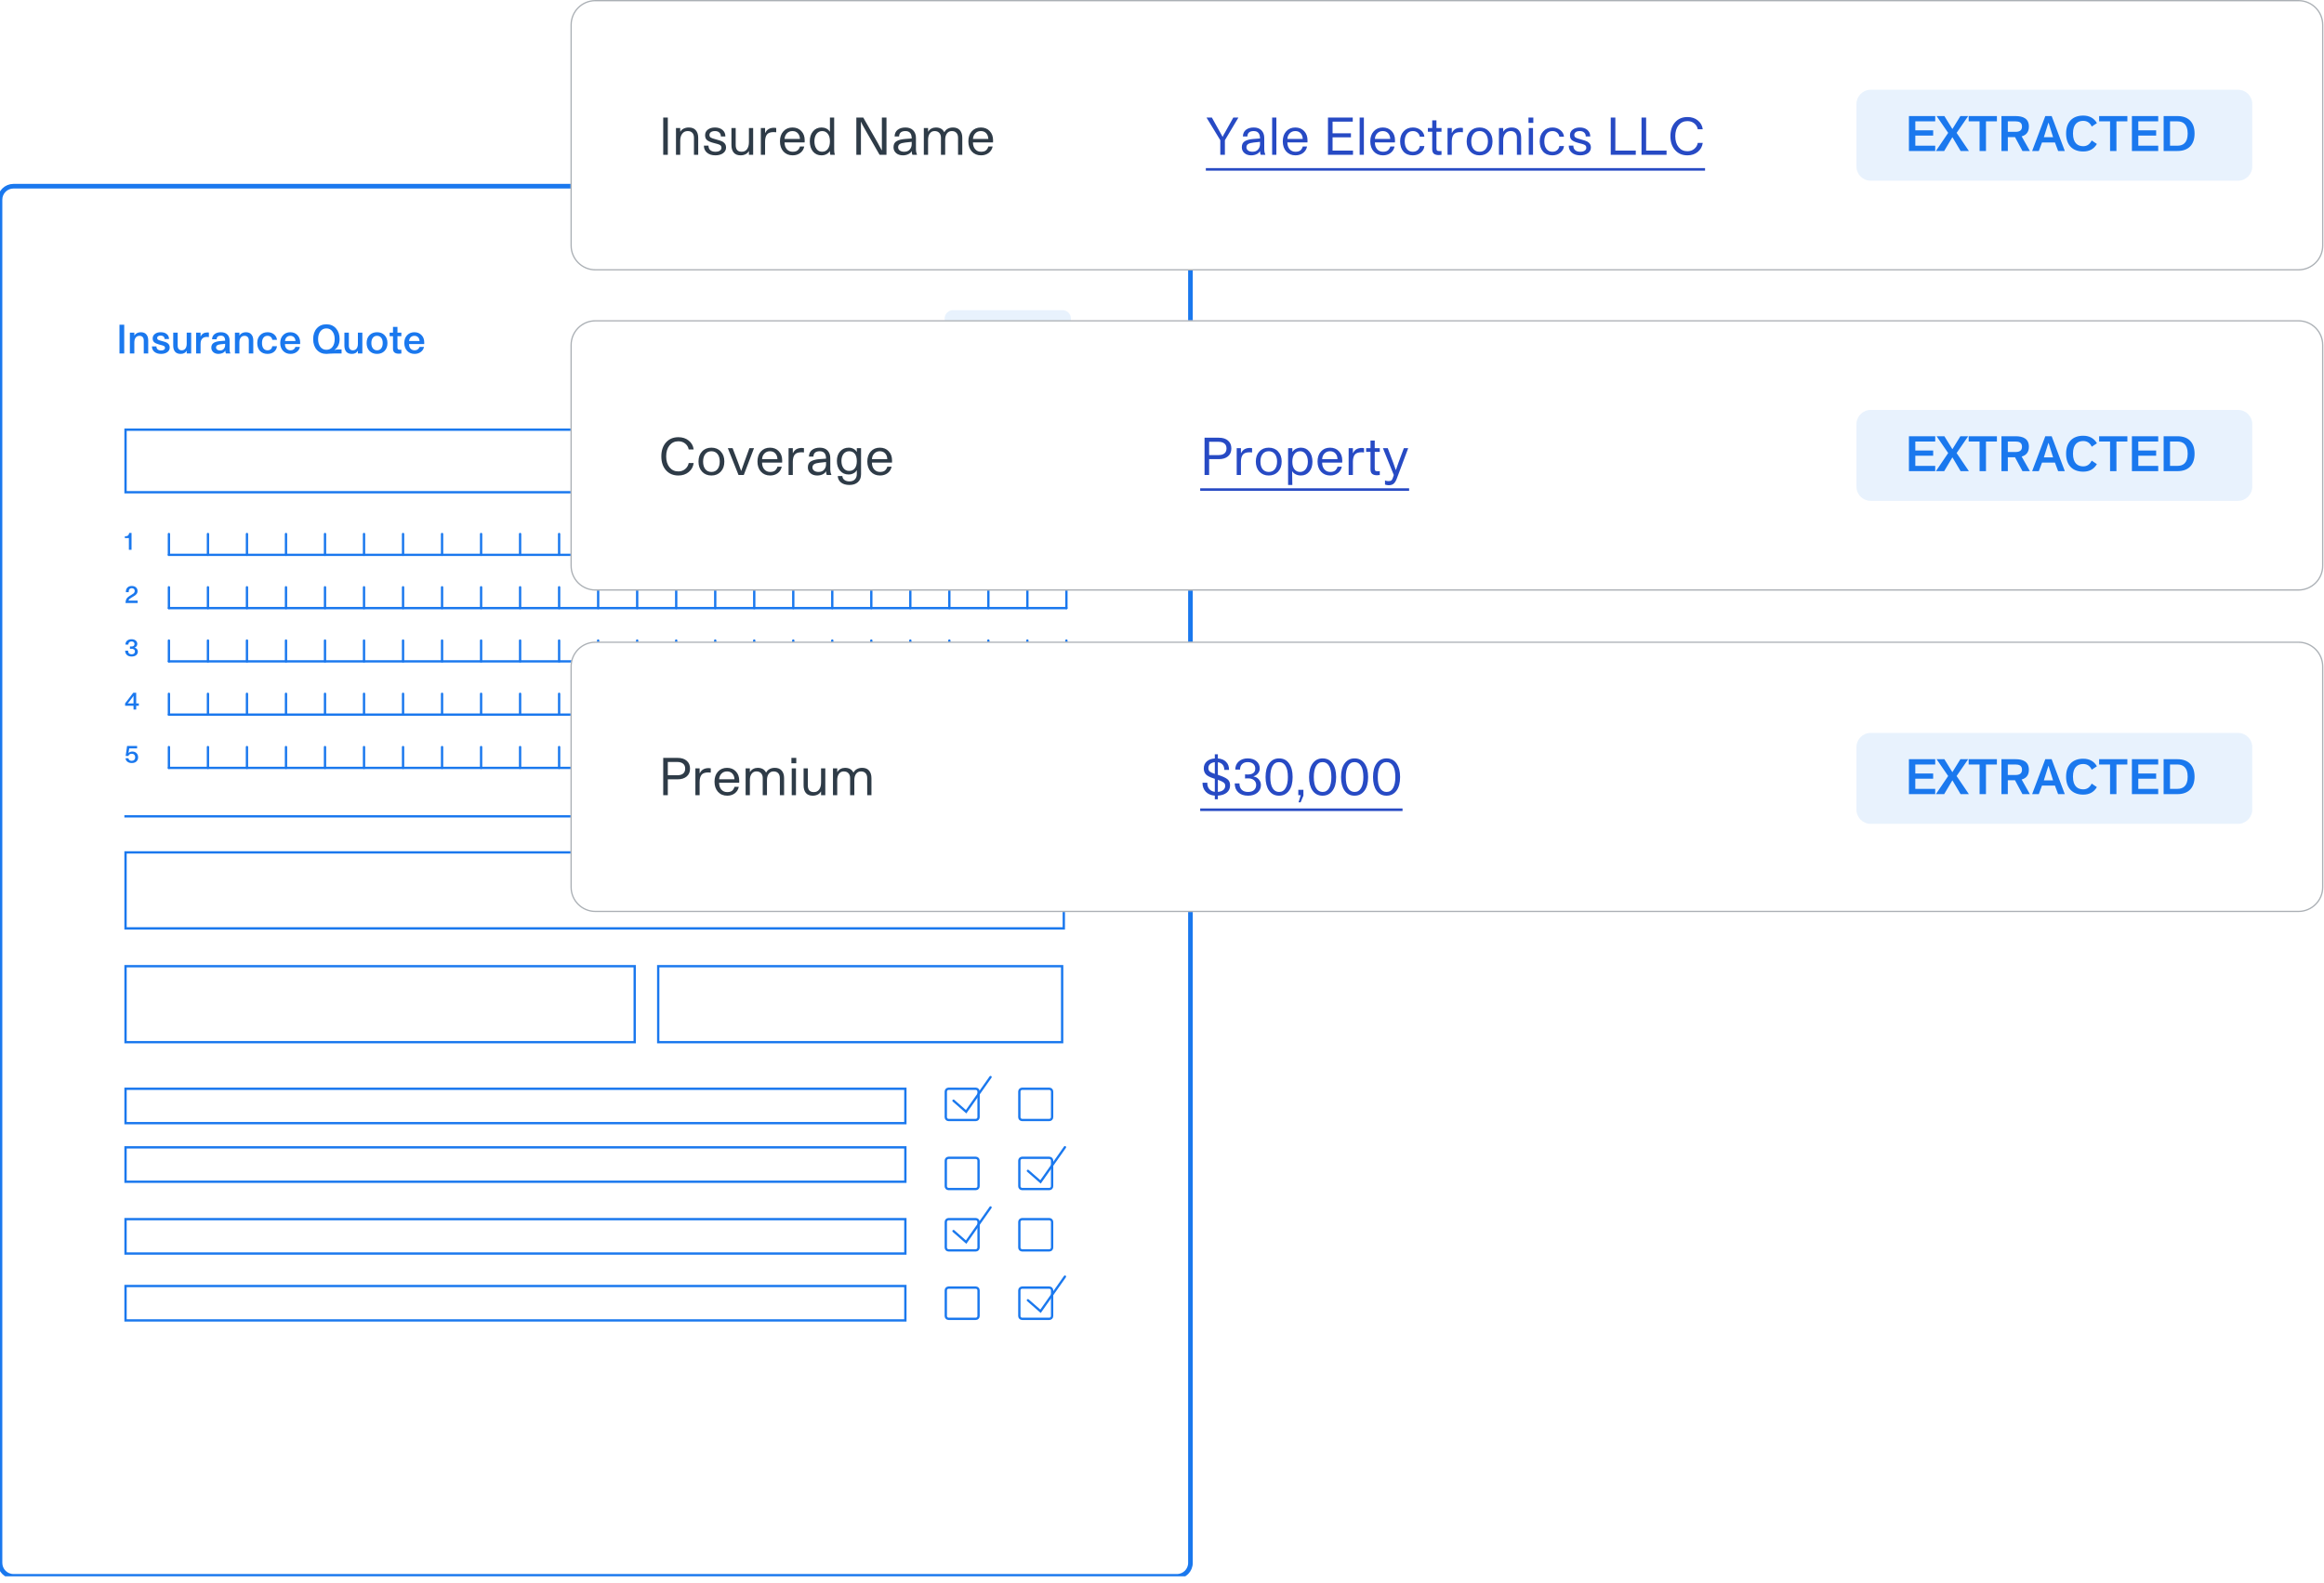 <svg width="295" height="201" viewBox="0 0 295 201" fill="none" xmlns="http://www.w3.org/2000/svg">
<g clip-path="url(#clip0_1_2341)">
<g filter="url(#filter0_d_1_2341)">
<path d="M143.894 28.567H7.213C6.107 28.567 5.21 29.464 5.21 30.571V191.927C5.21 193.034 6.107 193.931 7.213 193.931H143.894C145.001 193.931 145.898 193.034 145.898 191.927V30.571C145.898 29.464 145.001 28.567 143.894 28.567Z" fill="white"/>
</g>
<path d="M149.402 23.637H1.709C0.765 23.637 0 24.403 0 25.347V198.399C0 199.343 0.765 200.108 1.709 200.108H149.402C150.346 200.108 151.111 199.343 151.111 198.399V25.347C151.111 24.403 150.346 23.637 149.402 23.637Z" stroke="#1A78EE" stroke-width="0.588"/>
<path d="M73.005 54.546H15.935V62.487H73.005V54.546Z" stroke="#1A78EE" stroke-width="0.294"/>
<path d="M135.034 54.546H77.964V62.487H135.034V54.546Z" stroke="#1A78EE" stroke-width="0.294"/>
<path d="M135.035 108.207H15.935V117.852H135.035V108.207Z" stroke="#1A78EE" stroke-width="0.294"/>
<path d="M80.566 122.654H15.935V132.299H80.566V122.654Z" stroke="#1A78EE" stroke-width="0.294"/>
<path d="M114.924 138.213H15.935V142.579H114.924V138.213Z" stroke="#1A78EE" stroke-width="0.294"/>
<path d="M114.924 154.764H15.935V159.13H114.924V154.764Z" stroke="#1A78EE" stroke-width="0.294"/>
<path d="M114.924 145.65H15.935V150.016H114.924V145.65Z" stroke="#1A78EE" stroke-width="0.294"/>
<path d="M114.924 163.253H15.935V167.619H114.924V163.253Z" stroke="#1A78EE" stroke-width="0.294"/>
<path d="M134.825 122.654H83.552V132.299H134.825V122.654Z" stroke="#1A78EE" stroke-width="0.294"/>
<path d="M15.788 103.631H135.182" stroke="#1A78EE" stroke-width="0.294"/>
<path d="M123.861 138.213H120.41C120.214 138.213 120.056 138.372 120.056 138.567V141.823C120.056 142.019 120.214 142.177 120.41 142.177H123.861C124.056 142.177 124.215 142.019 124.215 141.823V138.567C124.215 138.372 124.056 138.213 123.861 138.213Z" stroke="#1A78EE" stroke-width="0.294"/>
<path d="M123.861 154.764H120.41C120.214 154.764 120.056 154.923 120.056 155.118V158.374C120.056 158.57 120.214 158.728 120.41 158.728H123.861C124.056 158.728 124.215 158.57 124.215 158.374V155.118C124.215 154.923 124.056 154.764 123.861 154.764Z" stroke="#1A78EE" stroke-width="0.294"/>
<path d="M133.197 138.213H129.746C129.55 138.213 129.392 138.372 129.392 138.567V141.823C129.392 142.019 129.55 142.177 129.746 142.177H133.197C133.392 142.177 133.551 142.019 133.551 141.823V138.567C133.551 138.372 133.392 138.213 133.197 138.213Z" stroke="#1A78EE" stroke-width="0.294"/>
<path d="M133.197 154.764H129.746C129.55 154.764 129.392 154.923 129.392 155.118V158.374C129.392 158.57 129.55 158.728 129.746 158.728H133.197C133.392 158.728 133.551 158.57 133.551 158.374V155.118C133.551 154.923 133.392 154.764 133.197 154.764Z" stroke="#1A78EE" stroke-width="0.294"/>
<path d="M123.861 146.979H120.41C120.214 146.979 120.056 147.138 120.056 147.333V150.589C120.056 150.785 120.214 150.943 120.41 150.943H123.861C124.056 150.943 124.215 150.785 124.215 150.589V147.333C124.215 147.138 124.056 146.979 123.861 146.979Z" stroke="#1A78EE" stroke-width="0.294"/>
<path d="M123.861 163.454H120.41C120.214 163.454 120.056 163.613 120.056 163.808V167.064C120.056 167.26 120.214 167.418 120.41 167.418H123.861C124.056 167.418 124.215 167.26 124.215 167.064V163.808C124.215 163.613 124.056 163.454 123.861 163.454Z" stroke="#1A78EE" stroke-width="0.294"/>
<path d="M133.197 146.979H129.746C129.55 146.979 129.392 147.138 129.392 147.333V150.589C129.392 150.785 129.55 150.943 129.746 150.943H133.197C133.392 150.943 133.551 150.785 133.551 150.589V147.333C133.551 147.138 133.392 146.979 133.197 146.979Z" stroke="#1A78EE" stroke-width="0.294"/>
<path d="M133.197 163.454H129.746C129.55 163.454 129.392 163.613 129.392 163.808V167.064C129.392 167.26 129.55 167.418 129.746 167.418H133.197C133.392 167.418 133.551 167.26 133.551 167.064V163.808C133.551 163.613 133.392 163.454 133.197 163.454Z" stroke="#1A78EE" stroke-width="0.294"/>
<path d="M15.166 44.875V41.218H15.768V44.875H15.166ZM16.486 44.875V42.225H17.052V42.576H17.072C17.142 42.452 17.249 42.355 17.393 42.285C17.536 42.212 17.693 42.175 17.863 42.175C18.181 42.175 18.418 42.268 18.575 42.455C18.735 42.642 18.815 42.896 18.815 43.217V44.875H18.249V43.227C18.249 43.03 18.201 42.881 18.104 42.781C18.007 42.681 17.875 42.631 17.708 42.631C17.498 42.631 17.336 42.706 17.222 42.856C17.109 43.006 17.052 43.21 17.052 43.467V44.875H16.486ZM20.437 44.925C20.09 44.925 19.811 44.838 19.601 44.664C19.39 44.491 19.285 44.26 19.285 43.973H19.856C19.856 44.133 19.908 44.26 20.012 44.354C20.118 44.444 20.26 44.489 20.437 44.489C20.598 44.489 20.721 44.461 20.808 44.404C20.898 44.344 20.943 44.264 20.943 44.163C20.943 44.133 20.94 44.107 20.933 44.083C20.93 44.06 20.922 44.038 20.908 44.018C20.895 43.998 20.881 43.981 20.868 43.968C20.855 43.951 20.833 43.936 20.803 43.923C20.773 43.906 20.746 43.893 20.723 43.883C20.699 43.873 20.664 43.861 20.618 43.848C20.571 43.835 20.531 43.823 20.497 43.813C20.464 43.803 20.414 43.789 20.347 43.773C20.284 43.756 20.229 43.741 20.182 43.728C19.898 43.651 19.693 43.556 19.566 43.442C19.442 43.329 19.38 43.168 19.38 42.961C19.38 42.728 19.474 42.539 19.661 42.395C19.848 42.248 20.093 42.175 20.397 42.175C20.724 42.175 20.982 42.253 21.169 42.41C21.359 42.567 21.454 42.778 21.454 43.041H20.893C20.893 42.905 20.848 42.798 20.758 42.721C20.671 42.641 20.551 42.601 20.397 42.601C20.257 42.601 20.147 42.629 20.067 42.686C19.986 42.739 19.946 42.813 19.946 42.906C19.946 43.003 19.985 43.077 20.062 43.127C20.138 43.173 20.27 43.22 20.457 43.267C20.795 43.354 21.015 43.422 21.119 43.472C21.402 43.609 21.544 43.823 21.544 44.113C21.544 44.357 21.442 44.554 21.239 44.705C21.035 44.851 20.768 44.925 20.437 44.925ZM22.93 44.925C22.616 44.925 22.381 44.833 22.224 44.649C22.067 44.462 21.988 44.207 21.988 43.883V42.225H22.554V43.868C22.554 44.068 22.599 44.219 22.689 44.319C22.78 44.419 22.905 44.469 23.065 44.469C23.272 44.469 23.429 44.394 23.536 44.244C23.646 44.093 23.701 43.888 23.701 43.627V42.225H24.267V44.875H23.701V44.534H23.686C23.543 44.795 23.291 44.925 22.93 44.925ZM24.894 44.875V42.225H25.46V42.711H25.475C25.628 42.37 25.917 42.2 26.341 42.2C26.431 42.2 26.49 42.208 26.517 42.225V42.791H26.502C26.452 42.778 26.375 42.771 26.271 42.771C25.73 42.771 25.46 43.072 25.46 43.673V44.875H24.894ZM27.736 44.925C27.465 44.925 27.245 44.851 27.075 44.705C26.908 44.557 26.824 44.365 26.824 44.128C26.824 43.981 26.853 43.856 26.91 43.753C26.97 43.646 27.055 43.562 27.165 43.502C27.279 43.439 27.404 43.392 27.541 43.362C27.677 43.329 27.838 43.305 28.021 43.292L28.578 43.252C28.578 42.824 28.399 42.611 28.041 42.611C27.688 42.611 27.507 42.764 27.5 43.072H26.919C26.923 42.801 27.026 42.584 27.23 42.42C27.437 42.257 27.706 42.175 28.037 42.175C28.384 42.175 28.654 42.268 28.848 42.455C29.045 42.642 29.143 42.893 29.143 43.207V44.354C29.143 44.561 29.175 44.724 29.239 44.845V44.875H28.683C28.629 44.788 28.602 44.671 28.602 44.524H28.587C28.521 44.651 28.409 44.749 28.252 44.82C28.095 44.89 27.923 44.925 27.736 44.925ZM27.921 44.489C28.132 44.489 28.294 44.422 28.407 44.289C28.521 44.155 28.578 43.992 28.578 43.798V43.648L28.012 43.703C27.621 43.743 27.425 43.875 27.425 44.098C27.425 44.215 27.472 44.31 27.566 44.384C27.659 44.454 27.778 44.489 27.921 44.489ZM29.821 44.875V42.225H30.387V42.576H30.407C30.477 42.452 30.584 42.355 30.727 42.285C30.871 42.212 31.028 42.175 31.198 42.175C31.515 42.175 31.752 42.268 31.909 42.455C32.07 42.642 32.15 42.896 32.15 43.217V44.875H31.584V43.227C31.584 43.03 31.535 42.881 31.439 42.781C31.342 42.681 31.21 42.631 31.043 42.631C30.832 42.631 30.67 42.706 30.557 42.856C30.443 43.006 30.387 43.21 30.387 43.467V44.875H29.821ZM33.952 44.925C33.551 44.925 33.234 44.8 33 44.549C32.77 44.299 32.655 43.963 32.655 43.542C32.655 43.132 32.775 42.801 33.015 42.551C33.256 42.3 33.571 42.175 33.962 42.175C34.289 42.175 34.563 42.265 34.784 42.445C35.007 42.626 35.133 42.858 35.159 43.142H34.568C34.538 42.978 34.47 42.853 34.363 42.766C34.256 42.676 34.122 42.631 33.962 42.631C33.735 42.631 33.56 42.712 33.436 42.876C33.316 43.04 33.256 43.262 33.256 43.542C33.256 43.836 33.318 44.065 33.441 44.229C33.568 44.389 33.738 44.469 33.952 44.469C34.122 44.469 34.261 44.424 34.368 44.334C34.475 44.24 34.541 44.113 34.568 43.953H35.159C35.126 44.244 35.001 44.479 34.784 44.659C34.57 44.836 34.293 44.925 33.952 44.925ZM36.873 44.925C36.489 44.925 36.175 44.796 35.931 44.539C35.69 44.279 35.57 43.948 35.57 43.547C35.57 43.137 35.689 42.806 35.926 42.556C36.166 42.302 36.475 42.175 36.852 42.175C37.22 42.175 37.519 42.295 37.749 42.536C37.983 42.773 38.1 43.083 38.1 43.467C38.1 43.544 38.098 43.614 38.095 43.678H36.171C36.171 43.921 36.236 44.115 36.367 44.259C36.5 44.399 36.672 44.469 36.883 44.469C37.193 44.469 37.4 44.325 37.504 44.038H38.065C38.021 44.299 37.888 44.512 37.664 44.679C37.444 44.843 37.18 44.925 36.873 44.925ZM36.176 43.287H37.509C37.495 43.083 37.43 42.923 37.313 42.806C37.196 42.689 37.043 42.631 36.852 42.631C36.659 42.631 36.502 42.691 36.382 42.811C36.261 42.931 36.193 43.09 36.176 43.287ZM41.431 44.925C40.927 44.925 40.521 44.753 40.214 44.409C39.907 44.065 39.753 43.611 39.753 43.047C39.753 42.482 39.907 42.028 40.214 41.684C40.521 41.34 40.927 41.168 41.431 41.168C41.935 41.168 42.341 41.34 42.648 41.684C42.955 42.028 43.109 42.482 43.109 43.047C43.109 43.35 43.052 43.621 42.939 43.858C42.825 44.092 42.665 44.275 42.458 44.409V44.424C42.611 44.38 42.805 44.359 43.039 44.359H43.359V44.875H42.347C42.254 44.875 42.119 44.88 41.942 44.89C41.932 44.89 41.858 44.895 41.721 44.905C41.588 44.918 41.491 44.925 41.431 44.925ZM41.431 44.404C41.761 44.404 42.019 44.282 42.202 44.038C42.389 43.791 42.483 43.461 42.483 43.047C42.483 42.639 42.386 42.312 42.192 42.065C42.002 41.814 41.748 41.689 41.431 41.689C41.114 41.689 40.858 41.814 40.664 42.065C40.474 42.312 40.379 42.639 40.379 43.047C40.379 43.454 40.474 43.783 40.664 44.033C40.858 44.28 41.114 44.404 41.431 44.404ZM44.658 44.925C44.345 44.925 44.109 44.833 43.952 44.649C43.795 44.462 43.717 44.207 43.717 43.883V42.225H44.283V43.868C44.283 44.068 44.328 44.219 44.418 44.319C44.508 44.419 44.633 44.469 44.794 44.469C45.001 44.469 45.158 44.394 45.265 44.244C45.375 44.093 45.43 43.888 45.43 43.627V42.225H45.996V44.875H45.43V44.534H45.415C45.271 44.795 45.019 44.925 44.658 44.925ZM48.816 44.549C48.576 44.8 48.257 44.925 47.859 44.925C47.462 44.925 47.142 44.8 46.898 44.549C46.657 44.295 46.537 43.962 46.537 43.547C46.537 43.133 46.657 42.801 46.898 42.551C47.142 42.3 47.462 42.175 47.859 42.175C48.257 42.175 48.576 42.3 48.816 42.551C49.06 42.801 49.182 43.133 49.182 43.547C49.182 43.962 49.06 44.295 48.816 44.549ZM47.859 44.469C48.087 44.469 48.264 44.386 48.391 44.219C48.517 44.052 48.581 43.828 48.581 43.547C48.581 43.257 48.516 43.031 48.386 42.871C48.255 42.711 48.08 42.631 47.859 42.631C47.633 42.631 47.456 42.714 47.329 42.881C47.202 43.045 47.138 43.267 47.138 43.547C47.138 43.835 47.203 44.06 47.334 44.224C47.464 44.387 47.639 44.469 47.859 44.469ZM50.621 44.9C50.13 44.9 49.885 44.691 49.885 44.274V42.676H49.459V42.225H49.885V41.494H50.451V42.225H50.947V42.676H50.451V44.088C50.451 44.212 50.476 44.295 50.526 44.339C50.576 44.382 50.671 44.404 50.812 44.404C50.868 44.404 50.913 44.401 50.947 44.394V44.875C50.863 44.892 50.755 44.9 50.621 44.9ZM52.623 44.925C52.239 44.925 51.926 44.796 51.682 44.539C51.441 44.279 51.321 43.948 51.321 43.547C51.321 43.137 51.44 42.806 51.677 42.556C51.917 42.302 52.226 42.175 52.603 42.175C52.971 42.175 53.27 42.295 53.5 42.536C53.734 42.773 53.851 43.083 53.851 43.467C53.851 43.544 53.849 43.614 53.846 43.678H51.922C51.922 43.921 51.987 44.115 52.118 44.259C52.251 44.399 52.423 44.469 52.633 44.469C52.944 44.469 53.151 44.325 53.255 44.038H53.816C53.772 44.299 53.639 44.512 53.415 44.679C53.194 44.843 52.931 44.925 52.623 44.925ZM51.927 43.287H53.26C53.246 43.083 53.181 42.923 53.064 42.806C52.947 42.689 52.794 42.631 52.603 42.631C52.41 42.631 52.253 42.691 52.133 42.811C52.012 42.931 51.944 43.09 51.927 43.287Z" fill="#1A78EE"/>
<path d="M134.866 39.372H120.981C120.389 39.372 119.909 39.852 119.909 40.444V45.269C119.909 45.861 120.389 46.341 120.981 46.341H134.866C135.458 46.341 135.938 45.861 135.938 45.269V40.444C135.938 39.852 135.458 39.372 134.866 39.372Z" fill="#1A78EE" fill-opacity="0.1"/>
<path d="M123.625 44.357V43.865H124.105V44.357H123.625ZM124.598 44.357V41.618H126.451V41.997H125.048V42.732H126.32V43.115H125.048V43.967H126.47V44.357H124.598ZM126.928 44.357V41.618H127.633L128.203 43.261C128.248 43.394 128.285 43.515 128.312 43.625C128.342 43.733 128.36 43.808 128.365 43.85L128.372 43.914H128.383C128.391 43.779 128.448 43.561 128.556 43.261L129.145 41.618H129.828V44.357H129.377L129.381 42.05H129.37C129.347 42.197 129.297 42.385 129.22 42.612L128.612 44.357H128.136L127.543 42.612C127.508 42.505 127.478 42.405 127.453 42.312C127.428 42.217 127.412 42.15 127.404 42.11L127.393 42.05H127.378V44.357H126.928ZM130.401 44.357V41.618H130.851V43.967H132.288V44.357H130.401Z" fill="#1A78EE"/>
<path d="M121.036 139.728L122.637 141.128L125.737 136.727" stroke="#1A78EE" stroke-width="0.294" stroke-linecap="round"/>
<path d="M121.036 156.279L122.637 157.679L125.737 153.279" stroke="#1A78EE" stroke-width="0.294" stroke-linecap="round"/>
<path d="M130.479 148.634L132.081 150.034L135.181 145.633" stroke="#1A78EE" stroke-width="0.294" stroke-linecap="round"/>
<path d="M130.479 165.06L132.081 166.46L135.181 162.059" stroke="#1A78EE" stroke-width="0.294" stroke-linecap="round"/>
<path d="M16.359 69.789V68.304H15.848V68.085C16.036 68.085 16.17 68.049 16.251 67.976C16.333 67.902 16.382 67.795 16.398 67.655H16.698V69.789H16.359Z" fill="#1A78EE"/>
<path d="M21.442 70.432H135.364" stroke="#1A78EE" stroke-width="0.294" stroke-linecap="round"/>
<path d="M21.442 70.432V67.788" stroke="#1A78EE" stroke-width="0.294" stroke-linecap="round"/>
<path d="M80.88 70.432V67.788" stroke="#1A78EE" stroke-width="0.294" stroke-linecap="round"/>
<path d="M26.397 70.432V67.788" stroke="#1A78EE" stroke-width="0.294" stroke-linecap="round"/>
<path d="M95.739 70.432V67.788" stroke="#1A78EE" stroke-width="0.294" stroke-linecap="round"/>
<path d="M41.255 70.432V67.788" stroke="#1A78EE" stroke-width="0.294" stroke-linecap="round"/>
<path d="M100.694 70.432V67.788" stroke="#1A78EE" stroke-width="0.294" stroke-linecap="round"/>
<path d="M61.069 70.432V67.788" stroke="#1A78EE" stroke-width="0.294" stroke-linecap="round"/>
<path d="M120.505 70.432V67.788" stroke="#1A78EE" stroke-width="0.294" stroke-linecap="round"/>
<path d="M31.348 70.432V67.788" stroke="#1A78EE" stroke-width="0.294" stroke-linecap="round"/>
<path d="M90.788 70.432V67.788" stroke="#1A78EE" stroke-width="0.294" stroke-linecap="round"/>
<path d="M51.163 70.432V67.788" stroke="#1A78EE" stroke-width="0.294" stroke-linecap="round"/>
<path d="M110.6 70.432V67.788" stroke="#1A78EE" stroke-width="0.294" stroke-linecap="round"/>
<path d="M70.973 70.432V67.788" stroke="#1A78EE" stroke-width="0.294" stroke-linecap="round"/>
<path d="M130.411 70.432V67.788" stroke="#1A78EE" stroke-width="0.294" stroke-linecap="round"/>
<path d="M85.835 70.432V67.788" stroke="#1A78EE" stroke-width="0.294" stroke-linecap="round"/>
<path d="M46.208 70.432V67.788" stroke="#1A78EE" stroke-width="0.294" stroke-linecap="round"/>
<path d="M105.645 70.432V67.788" stroke="#1A78EE" stroke-width="0.294" stroke-linecap="round"/>
<path d="M66.02 70.432V67.788" stroke="#1A78EE" stroke-width="0.294" stroke-linecap="round"/>
<path d="M125.46 70.432V67.788" stroke="#1A78EE" stroke-width="0.294" stroke-linecap="round"/>
<path d="M36.303 70.432V67.788" stroke="#1A78EE" stroke-width="0.294" stroke-linecap="round"/>
<path d="M56.114 70.432V67.788" stroke="#1A78EE" stroke-width="0.294" stroke-linecap="round"/>
<path d="M115.553 70.432V67.788" stroke="#1A78EE" stroke-width="0.294" stroke-linecap="round"/>
<path d="M75.928 70.432V67.788" stroke="#1A78EE" stroke-width="0.294" stroke-linecap="round"/>
<path d="M135.366 70.432V67.788" stroke="#1A78EE" stroke-width="0.294" stroke-linecap="round"/>
<path d="M15.935 76.55C15.937 76.452 15.945 76.365 15.959 76.289C15.973 76.21 15.995 76.141 16.025 76.081C16.057 76.021 16.088 75.969 16.118 75.925C16.151 75.881 16.196 75.837 16.254 75.793C16.312 75.747 16.363 75.71 16.407 75.681C16.451 75.651 16.513 75.612 16.593 75.564C16.619 75.548 16.639 75.536 16.653 75.528C16.822 75.428 16.929 75.356 16.975 75.312C17.061 75.23 17.104 75.132 17.104 75.017C17.104 74.913 17.07 74.829 17.002 74.765C16.934 74.701 16.845 74.669 16.735 74.669C16.6 74.669 16.498 74.714 16.428 74.804C16.36 74.894 16.33 75.016 16.338 75.171H15.98V75.102C15.98 74.881 16.048 74.707 16.185 74.579C16.321 74.45 16.503 74.386 16.732 74.386C16.95 74.386 17.125 74.445 17.258 74.564C17.392 74.68 17.459 74.834 17.459 75.026C17.459 75.179 17.415 75.308 17.327 75.414C17.241 75.518 17.103 75.623 16.915 75.73C16.706 75.848 16.555 75.945 16.461 76.021C16.369 76.097 16.321 76.172 16.317 76.246H17.474V76.55H15.935Z" fill="#1A78EE"/>
<path d="M21.442 77.194H135.364" stroke="#1A78EE" stroke-width="0.294" stroke-linecap="round"/>
<path d="M21.442 77.194V74.55" stroke="#1A78EE" stroke-width="0.294" stroke-linecap="round"/>
<path d="M80.88 77.194V74.55" stroke="#1A78EE" stroke-width="0.294" stroke-linecap="round"/>
<path d="M26.397 77.194V74.55" stroke="#1A78EE" stroke-width="0.294" stroke-linecap="round"/>
<path d="M95.739 77.194V74.55" stroke="#1A78EE" stroke-width="0.294" stroke-linecap="round"/>
<path d="M41.255 77.194V74.55" stroke="#1A78EE" stroke-width="0.294" stroke-linecap="round"/>
<path d="M100.694 77.194V74.55" stroke="#1A78EE" stroke-width="0.294" stroke-linecap="round"/>
<path d="M61.069 77.194V74.55" stroke="#1A78EE" stroke-width="0.294" stroke-linecap="round"/>
<path d="M120.505 77.194V74.55" stroke="#1A78EE" stroke-width="0.294" stroke-linecap="round"/>
<path d="M31.348 77.194V74.55" stroke="#1A78EE" stroke-width="0.294" stroke-linecap="round"/>
<path d="M90.788 77.194V74.55" stroke="#1A78EE" stroke-width="0.294" stroke-linecap="round"/>
<path d="M51.163 77.194V74.55" stroke="#1A78EE" stroke-width="0.294" stroke-linecap="round"/>
<path d="M110.6 77.194V74.55" stroke="#1A78EE" stroke-width="0.294" stroke-linecap="round"/>
<path d="M70.973 77.194V74.55" stroke="#1A78EE" stroke-width="0.294" stroke-linecap="round"/>
<path d="M130.411 77.194V74.55" stroke="#1A78EE" stroke-width="0.294" stroke-linecap="round"/>
<path d="M85.835 77.194V74.55" stroke="#1A78EE" stroke-width="0.294" stroke-linecap="round"/>
<path d="M46.208 77.194V74.55" stroke="#1A78EE" stroke-width="0.294" stroke-linecap="round"/>
<path d="M105.645 77.194V74.55" stroke="#1A78EE" stroke-width="0.294" stroke-linecap="round"/>
<path d="M66.02 77.194V74.55" stroke="#1A78EE" stroke-width="0.294" stroke-linecap="round"/>
<path d="M125.46 77.194V74.55" stroke="#1A78EE" stroke-width="0.294" stroke-linecap="round"/>
<path d="M36.303 77.194V74.55" stroke="#1A78EE" stroke-width="0.294" stroke-linecap="round"/>
<path d="M56.114 77.194V74.55" stroke="#1A78EE" stroke-width="0.294" stroke-linecap="round"/>
<path d="M115.553 77.194V74.55" stroke="#1A78EE" stroke-width="0.294" stroke-linecap="round"/>
<path d="M75.928 77.194V74.55" stroke="#1A78EE" stroke-width="0.294" stroke-linecap="round"/>
<path d="M135.366 77.194V74.55" stroke="#1A78EE" stroke-width="0.294" stroke-linecap="round"/>
<path d="M16.707 83.342C16.451 83.342 16.251 83.275 16.106 83.141C15.962 83.006 15.89 82.827 15.89 82.603H16.26C16.26 82.751 16.3 82.864 16.38 82.942C16.46 83.02 16.57 83.059 16.71 83.059C16.841 83.059 16.942 83.028 17.014 82.966C17.086 82.902 17.124 82.817 17.128 82.711C17.128 82.591 17.086 82.5 17.002 82.44C16.92 82.38 16.807 82.353 16.662 82.359L16.497 82.365V82.058L16.662 82.067C16.791 82.073 16.891 82.05 16.963 81.998C17.037 81.944 17.074 81.863 17.074 81.755C17.074 81.655 17.04 81.576 16.972 81.517C16.906 81.459 16.814 81.43 16.695 81.43C16.565 81.43 16.465 81.466 16.395 81.539C16.327 81.609 16.293 81.705 16.293 81.827H15.923C15.923 81.619 15.993 81.453 16.133 81.331C16.274 81.209 16.459 81.148 16.689 81.148C16.916 81.148 17.095 81.203 17.227 81.313C17.362 81.421 17.429 81.566 17.429 81.746C17.429 81.854 17.397 81.95 17.332 82.034C17.27 82.119 17.189 82.177 17.089 82.209V82.218C17.205 82.238 17.302 82.295 17.381 82.389C17.459 82.483 17.498 82.591 17.498 82.711C17.498 82.903 17.426 83.056 17.281 83.171C17.137 83.285 16.946 83.342 16.707 83.342Z" fill="#1A78EE"/>
<path d="M21.442 83.956H135.364" stroke="#1A78EE" stroke-width="0.294" stroke-linecap="round"/>
<path d="M21.442 83.956V81.312" stroke="#1A78EE" stroke-width="0.294" stroke-linecap="round"/>
<path d="M80.88 83.956V81.312" stroke="#1A78EE" stroke-width="0.294" stroke-linecap="round"/>
<path d="M26.397 83.956V81.312" stroke="#1A78EE" stroke-width="0.294" stroke-linecap="round"/>
<path d="M95.739 83.956V81.312" stroke="#1A78EE" stroke-width="0.294" stroke-linecap="round"/>
<path d="M41.255 83.956V81.312" stroke="#1A78EE" stroke-width="0.294" stroke-linecap="round"/>
<path d="M100.694 83.956V81.312" stroke="#1A78EE" stroke-width="0.294" stroke-linecap="round"/>
<path d="M61.069 83.956V81.312" stroke="#1A78EE" stroke-width="0.294" stroke-linecap="round"/>
<path d="M120.505 83.956V81.312" stroke="#1A78EE" stroke-width="0.294" stroke-linecap="round"/>
<path d="M31.348 83.956V81.312" stroke="#1A78EE" stroke-width="0.294" stroke-linecap="round"/>
<path d="M90.788 83.956V81.312" stroke="#1A78EE" stroke-width="0.294" stroke-linecap="round"/>
<path d="M51.163 83.956V81.312" stroke="#1A78EE" stroke-width="0.294" stroke-linecap="round"/>
<path d="M110.6 83.956V81.312" stroke="#1A78EE" stroke-width="0.294" stroke-linecap="round"/>
<path d="M70.973 83.956V81.312" stroke="#1A78EE" stroke-width="0.294" stroke-linecap="round"/>
<path d="M130.411 83.956V81.312" stroke="#1A78EE" stroke-width="0.294" stroke-linecap="round"/>
<path d="M85.835 83.956V81.312" stroke="#1A78EE" stroke-width="0.294" stroke-linecap="round"/>
<path d="M46.208 83.956V81.312" stroke="#1A78EE" stroke-width="0.294" stroke-linecap="round"/>
<path d="M105.645 83.956V81.312" stroke="#1A78EE" stroke-width="0.294" stroke-linecap="round"/>
<path d="M66.02 83.956V81.312" stroke="#1A78EE" stroke-width="0.294" stroke-linecap="round"/>
<path d="M125.46 83.956V81.312" stroke="#1A78EE" stroke-width="0.294" stroke-linecap="round"/>
<path d="M36.303 83.956V81.312" stroke="#1A78EE" stroke-width="0.294" stroke-linecap="round"/>
<path d="M56.114 83.956V81.312" stroke="#1A78EE" stroke-width="0.294" stroke-linecap="round"/>
<path d="M115.553 83.956V81.312" stroke="#1A78EE" stroke-width="0.294" stroke-linecap="round"/>
<path d="M75.928 83.956V81.312" stroke="#1A78EE" stroke-width="0.294" stroke-linecap="round"/>
<path d="M135.366 83.956V81.312" stroke="#1A78EE" stroke-width="0.294" stroke-linecap="round"/>
<path d="M16.948 90.073V89.595H15.881V89.292L16.918 87.939H17.288V89.292H17.621V89.595H17.288V90.073H16.948ZM16.218 89.292H16.948V88.348H16.939C16.907 88.404 16.848 88.487 16.762 88.598L16.368 89.112L16.218 89.283V89.292Z" fill="#1A78EE"/>
<path d="M21.442 90.717L135.364 90.717" stroke="#1A78EE" stroke-width="0.294" stroke-linecap="round"/>
<path d="M21.442 90.717V88.073" stroke="#1A78EE" stroke-width="0.294" stroke-linecap="round"/>
<path d="M80.88 90.717V88.073" stroke="#1A78EE" stroke-width="0.294" stroke-linecap="round"/>
<path d="M26.397 90.717V88.073" stroke="#1A78EE" stroke-width="0.294" stroke-linecap="round"/>
<path d="M95.739 90.717V88.073" stroke="#1A78EE" stroke-width="0.294" stroke-linecap="round"/>
<path d="M41.255 90.717V88.073" stroke="#1A78EE" stroke-width="0.294" stroke-linecap="round"/>
<path d="M100.694 90.717V88.073" stroke="#1A78EE" stroke-width="0.294" stroke-linecap="round"/>
<path d="M61.069 90.717V88.073" stroke="#1A78EE" stroke-width="0.294" stroke-linecap="round"/>
<path d="M120.505 90.717V88.073" stroke="#1A78EE" stroke-width="0.294" stroke-linecap="round"/>
<path d="M31.348 90.717V88.073" stroke="#1A78EE" stroke-width="0.294" stroke-linecap="round"/>
<path d="M90.788 90.717V88.073" stroke="#1A78EE" stroke-width="0.294" stroke-linecap="round"/>
<path d="M51.163 90.717V88.073" stroke="#1A78EE" stroke-width="0.294" stroke-linecap="round"/>
<path d="M110.6 90.717V88.073" stroke="#1A78EE" stroke-width="0.294" stroke-linecap="round"/>
<path d="M70.973 90.717V88.073" stroke="#1A78EE" stroke-width="0.294" stroke-linecap="round"/>
<path d="M130.411 90.717V88.073" stroke="#1A78EE" stroke-width="0.294" stroke-linecap="round"/>
<path d="M85.835 90.717V88.073" stroke="#1A78EE" stroke-width="0.294" stroke-linecap="round"/>
<path d="M46.208 90.717V88.073" stroke="#1A78EE" stroke-width="0.294" stroke-linecap="round"/>
<path d="M105.645 90.717V88.073" stroke="#1A78EE" stroke-width="0.294" stroke-linecap="round"/>
<path d="M66.02 90.717V88.073" stroke="#1A78EE" stroke-width="0.294" stroke-linecap="round"/>
<path d="M125.46 90.717V88.073" stroke="#1A78EE" stroke-width="0.294" stroke-linecap="round"/>
<path d="M36.303 90.717V88.073" stroke="#1A78EE" stroke-width="0.294" stroke-linecap="round"/>
<path d="M56.114 90.717V88.073" stroke="#1A78EE" stroke-width="0.294" stroke-linecap="round"/>
<path d="M115.553 90.717V88.073" stroke="#1A78EE" stroke-width="0.294" stroke-linecap="round"/>
<path d="M75.928 90.717V88.073" stroke="#1A78EE" stroke-width="0.294" stroke-linecap="round"/>
<path d="M135.366 90.717V88.073" stroke="#1A78EE" stroke-width="0.294" stroke-linecap="round"/>
<path d="M16.729 96.864C16.504 96.864 16.319 96.808 16.172 96.696C16.026 96.584 15.947 96.437 15.935 96.254H16.305C16.313 96.353 16.354 96.432 16.428 96.492C16.504 96.552 16.6 96.582 16.716 96.582C16.851 96.582 16.958 96.541 17.038 96.459C17.12 96.377 17.161 96.268 17.161 96.134C17.161 96 17.121 95.892 17.041 95.81C16.961 95.727 16.856 95.686 16.726 95.686C16.615 95.686 16.521 95.711 16.443 95.761C16.367 95.812 16.321 95.88 16.305 95.966H15.95L16.131 94.701H17.405V95.004H16.404L16.314 95.593H16.323C16.371 95.535 16.436 95.489 16.518 95.455C16.6 95.421 16.691 95.404 16.789 95.404C17.011 95.404 17.19 95.471 17.327 95.605C17.463 95.739 17.531 95.916 17.531 96.134C17.531 96.355 17.458 96.532 17.312 96.666C17.165 96.798 16.971 96.864 16.729 96.864Z" fill="#1A78EE"/>
<path d="M21.442 97.478H135.364" stroke="#1A78EE" stroke-width="0.294" stroke-linecap="round"/>
<path d="M21.442 97.478V94.835" stroke="#1A78EE" stroke-width="0.294" stroke-linecap="round"/>
<path d="M80.88 97.478V94.835" stroke="#1A78EE" stroke-width="0.294" stroke-linecap="round"/>
<path d="M26.397 97.478V94.835" stroke="#1A78EE" stroke-width="0.294" stroke-linecap="round"/>
<path d="M95.739 97.478V94.835" stroke="#1A78EE" stroke-width="0.294" stroke-linecap="round"/>
<path d="M41.255 97.478V94.835" stroke="#1A78EE" stroke-width="0.294" stroke-linecap="round"/>
<path d="M100.694 97.478V94.835" stroke="#1A78EE" stroke-width="0.294" stroke-linecap="round"/>
<path d="M61.069 97.478V94.835" stroke="#1A78EE" stroke-width="0.294" stroke-linecap="round"/>
<path d="M120.505 97.478V94.835" stroke="#1A78EE" stroke-width="0.294" stroke-linecap="round"/>
<path d="M31.348 97.478V94.835" stroke="#1A78EE" stroke-width="0.294" stroke-linecap="round"/>
<path d="M90.788 97.478V94.835" stroke="#1A78EE" stroke-width="0.294" stroke-linecap="round"/>
<path d="M51.163 97.478V94.835" stroke="#1A78EE" stroke-width="0.294" stroke-linecap="round"/>
<path d="M110.6 97.478V94.835" stroke="#1A78EE" stroke-width="0.294" stroke-linecap="round"/>
<path d="M70.973 97.478V94.835" stroke="#1A78EE" stroke-width="0.294" stroke-linecap="round"/>
<path d="M130.411 97.478V94.835" stroke="#1A78EE" stroke-width="0.294" stroke-linecap="round"/>
<path d="M85.835 97.478V94.835" stroke="#1A78EE" stroke-width="0.294" stroke-linecap="round"/>
<path d="M46.208 97.478V94.835" stroke="#1A78EE" stroke-width="0.294" stroke-linecap="round"/>
<path d="M105.645 97.478V94.835" stroke="#1A78EE" stroke-width="0.294" stroke-linecap="round"/>
<path d="M66.02 97.478V94.835" stroke="#1A78EE" stroke-width="0.294" stroke-linecap="round"/>
<path d="M125.46 97.478V94.835" stroke="#1A78EE" stroke-width="0.294" stroke-linecap="round"/>
<path d="M36.303 97.478V94.835" stroke="#1A78EE" stroke-width="0.294" stroke-linecap="round"/>
<path d="M56.114 97.478V94.835" stroke="#1A78EE" stroke-width="0.294" stroke-linecap="round"/>
<path d="M115.553 97.478V94.835" stroke="#1A78EE" stroke-width="0.294" stroke-linecap="round"/>
<path d="M75.928 97.478V94.835" stroke="#1A78EE" stroke-width="0.294" stroke-linecap="round"/>
<path d="M135.366 97.478V94.835" stroke="#1A78EE" stroke-width="0.294" stroke-linecap="round"/>
<path d="M72.417 3.156C72.417 1.413 73.83 0 75.572 0H291.762C293.505 0 294.918 1.413 294.918 3.156V31.177C294.918 32.92 293.505 34.333 291.762 34.333H75.572C73.83 34.333 72.417 32.92 72.417 31.177V3.156Z" fill="white"/>
<path d="M75.572 0.081H291.762C293.46 0.081 294.836 1.457 294.837 3.155V31.178C294.837 32.876 293.46 34.252 291.762 34.252H75.572C73.874 34.252 72.498 32.876 72.498 31.178V3.155C72.498 1.458 73.874 0.081 75.572 0.081Z" stroke="#2E3B47" stroke-opacity="0.4" stroke-width="0.162"/>
<path d="M284.086 11.395H237.462C236.463 11.395 235.653 12.205 235.653 13.204V21.129C235.653 22.129 236.463 22.939 237.462 22.939H284.086C285.085 22.939 285.895 22.129 285.895 21.129V13.204C285.895 12.205 285.085 11.395 284.086 11.395Z" fill="#1A78EE" fill-opacity="0.1"/>
<path d="M245.39 17.21H243.123V18.495H245.65V19.167H242.312V14.734H245.65V15.405H243.123V16.545H245.39V17.21ZM247.814 17.438L246.788 19.167H245.737L247.295 16.868L245.826 14.734H246.813L247.814 16.355H247.846L248.846 14.734H249.834L248.365 16.868L249.923 19.167H248.872L247.846 17.438H247.814ZM251.282 15.405H249.895V14.734H253.479V15.405H252.093V19.167H251.282V15.405ZM255.779 17.406H254.867V19.167H254.057V14.734H255.849C256.78 14.734 257.54 15.038 257.54 16.07C257.54 16.798 257.166 17.159 256.621 17.311L257.666 19.167H256.723L255.779 17.406ZM254.867 16.735H255.849C256.286 16.735 256.666 16.602 256.666 16.07C256.666 15.532 256.286 15.405 255.849 15.405H254.867V16.735ZM260.847 18.084H259.206L258.801 19.167H257.952L259.624 14.734H260.429L262.1 19.167H261.252L260.847 18.084ZM260.612 17.419L260.042 15.595H260.011L259.441 17.419H260.612ZM265.512 17.831L266.171 18.274C265.797 18.913 265.221 19.23 264.436 19.23C263.087 19.23 262.263 18.413 262.263 16.95C262.263 15.487 263.087 14.671 264.436 14.671C265.215 14.671 265.797 14.987 266.177 15.627L265.519 16.064C265.265 15.506 264.841 15.342 264.436 15.342C263.777 15.342 263.137 15.703 263.137 16.95C263.137 18.198 263.777 18.559 264.436 18.559C264.841 18.559 265.227 18.394 265.512 17.831ZM267.844 15.405H266.457V14.734H270.041V15.405H268.654V19.167H267.844V15.405ZM273.696 17.21H271.429V18.495H273.956V19.167H270.618V14.734H273.956V15.405H271.429V16.545H273.696V17.21ZM275.455 18.495H276.398C277.057 18.495 277.697 18.179 277.697 16.95C277.697 15.722 277.057 15.405 276.392 15.405H275.455V18.495ZM276.398 19.167H274.644V14.734H276.398C277.741 14.734 278.571 15.481 278.571 16.95C278.571 18.419 277.741 19.167 276.398 19.167Z" fill="#1A78EE"/>
<path d="M72.415 43.8C72.415 42.057 73.828 40.645 75.57 40.645H291.76C293.503 40.645 294.916 42.057 294.916 43.8V71.822C294.916 73.565 293.503 74.978 291.76 74.978H75.57C73.828 74.978 72.415 73.565 72.415 71.822V43.8Z" fill="white"/>
<path d="M75.57 40.726H291.76C293.458 40.726 294.835 42.102 294.835 43.8V71.822C294.835 73.52 293.458 74.896 291.76 74.897H75.57C73.872 74.896 72.496 73.52 72.496 71.822V43.8C72.496 42.102 73.872 40.726 75.57 40.726Z" stroke="#2E3B47" stroke-opacity="0.4" stroke-width="0.162"/>
<path d="M284.086 52.039H237.462C236.463 52.039 235.653 52.849 235.653 53.849V61.774C235.653 62.773 236.463 63.583 237.462 63.583H284.086C285.085 63.583 285.895 62.773 285.895 61.774V53.849C285.895 52.849 285.085 52.039 284.086 52.039Z" fill="#1A78EE" fill-opacity="0.1"/>
<path d="M245.39 57.855H243.123V59.14H245.65V59.811H242.312V55.378H245.65V56.05H243.123V57.19H245.39V57.855ZM247.814 58.082L246.788 59.811H245.737L247.295 57.513L245.826 55.378H246.813L247.814 56.999H247.846L248.846 55.378H249.834L248.365 57.513L249.923 59.811H248.872L247.846 58.082H247.814ZM251.282 56.05H249.895V55.378H253.479V56.05H252.093V59.811H251.282V56.05ZM255.779 58.051H254.867V59.811H254.057V55.378H255.849C256.78 55.378 257.54 55.682 257.54 56.715C257.54 57.443 257.166 57.804 256.621 57.956L257.666 59.811H256.723L255.779 58.051ZM254.867 57.38H255.849C256.286 57.38 256.666 57.246 256.666 56.715C256.666 56.176 256.286 56.05 255.849 56.05H254.867V57.38ZM260.847 58.728H259.206L258.801 59.811H257.952L259.624 55.378H260.429L262.1 59.811H261.252L260.847 58.728ZM260.612 58.063L260.042 56.24H260.011L259.441 58.063H260.612ZM265.512 58.475L266.171 58.918C265.797 59.558 265.221 59.875 264.436 59.875C263.087 59.875 262.263 59.058 262.263 57.595C262.263 56.132 263.087 55.315 264.436 55.315C265.215 55.315 265.797 55.632 266.177 56.271L265.519 56.708C265.265 56.151 264.841 55.986 264.436 55.986C263.777 55.986 263.137 56.347 263.137 57.595C263.137 58.842 263.777 59.203 264.436 59.203C264.841 59.203 265.227 59.039 265.512 58.475ZM267.844 56.05H266.457V55.378H270.041V56.05H268.654V59.811H267.844V56.05ZM273.696 57.855H271.429V59.14H273.956V59.811H270.618V55.378H273.956V56.05H271.429V57.19H273.696V57.855ZM275.455 59.14H276.398C277.057 59.14 277.697 58.823 277.697 57.595C277.697 56.366 277.057 56.05 276.392 56.05H275.455V59.14ZM276.398 59.811H274.644V55.378H276.398C277.741 55.378 278.571 56.126 278.571 57.595C278.571 59.064 277.741 59.811 276.398 59.811Z" fill="#1A78EE"/>
<path d="M154.9 19.654V17.8L153.149 14.921H153.83L154.881 16.801C154.954 16.926 155.015 17.037 155.062 17.132C155.114 17.223 155.147 17.283 155.16 17.313L155.179 17.359H155.205C155.235 17.268 155.335 17.082 155.503 16.801L156.554 14.921H157.202L155.484 17.8V19.654H154.9ZM158.826 19.719C158.472 19.719 158.184 19.624 157.964 19.434C157.743 19.244 157.633 18.995 157.633 18.688C157.633 18.325 157.765 18.068 158.028 17.916C158.292 17.765 158.664 17.672 159.144 17.638L159.941 17.579C159.941 16.952 159.676 16.639 159.144 16.639C158.621 16.639 158.353 16.866 158.34 17.32H157.769C157.778 16.961 157.905 16.682 158.152 16.483C158.402 16.284 158.733 16.185 159.144 16.185C159.567 16.185 159.896 16.306 160.129 16.548C160.363 16.79 160.48 17.114 160.48 17.521V19.006C160.48 19.218 160.525 19.425 160.616 19.628V19.654H160.045C160.015 19.611 159.991 19.553 159.974 19.479C159.957 19.401 159.948 19.334 159.948 19.278L159.941 19.2H159.915C159.846 19.356 159.708 19.481 159.5 19.576C159.297 19.672 159.072 19.719 158.826 19.719ZM158.975 19.265C159.295 19.265 159.535 19.17 159.695 18.98C159.859 18.785 159.941 18.556 159.941 18.293V18.007L159.144 18.091C158.815 18.126 158.577 18.191 158.43 18.286C158.288 18.381 158.216 18.515 158.216 18.688C158.216 18.861 158.288 19.002 158.43 19.11C158.577 19.213 158.759 19.265 158.975 19.265ZM161.48 19.654V14.921H162.018V19.654H161.48ZM164.446 19.719C163.962 19.719 163.571 19.557 163.273 19.233C162.979 18.904 162.832 18.474 162.832 17.942C162.832 17.415 162.976 16.991 163.266 16.671C163.56 16.347 163.945 16.185 164.42 16.185C164.883 16.185 165.257 16.336 165.542 16.639C165.827 16.937 165.97 17.331 165.97 17.819C165.97 17.919 165.968 18.005 165.964 18.078H163.415C163.415 18.433 163.51 18.721 163.7 18.941C163.891 19.157 164.139 19.265 164.446 19.265C164.701 19.265 164.9 19.213 165.043 19.11C165.185 19.002 165.296 18.831 165.374 18.597H165.912C165.847 18.934 165.68 19.207 165.412 19.414C165.144 19.618 164.822 19.719 164.446 19.719ZM163.415 17.638H165.367C165.354 17.335 165.263 17.093 165.095 16.911C164.926 16.73 164.701 16.639 164.42 16.639C164.135 16.639 163.902 16.732 163.72 16.918C163.538 17.099 163.437 17.339 163.415 17.638ZM168.568 19.654V14.921H171.713V15.439H169.152V16.918H171.486V17.436H169.152V19.116H171.746V19.654H168.568ZM172.588 19.654V14.921H173.126V19.654H172.588ZM175.554 19.719C175.07 19.719 174.678 19.557 174.38 19.233C174.086 18.904 173.939 18.474 173.939 17.942C173.939 17.415 174.084 16.991 174.374 16.671C174.668 16.347 175.052 16.185 175.528 16.185C175.991 16.185 176.364 16.336 176.65 16.639C176.935 16.937 177.078 17.331 177.078 17.819C177.078 17.919 177.076 18.005 177.071 18.078H174.523C174.523 18.433 174.618 18.721 174.808 18.941C174.998 19.157 175.247 19.265 175.554 19.265C175.809 19.265 176.008 19.213 176.15 19.11C176.293 19.002 176.403 18.831 176.481 18.597H177.019C176.955 18.934 176.788 19.207 176.52 19.414C176.252 19.618 175.93 19.719 175.554 19.719ZM174.523 17.638H176.475C176.462 17.335 176.371 17.093 176.202 16.911C176.034 16.73 175.809 16.639 175.528 16.639C175.243 16.639 175.009 16.732 174.828 16.918C174.646 17.099 174.544 17.339 174.523 17.638ZM179.334 19.719C178.829 19.719 178.433 19.559 178.148 19.239C177.867 18.915 177.726 18.481 177.726 17.936C177.726 17.413 177.875 16.991 178.174 16.671C178.472 16.347 178.863 16.185 179.347 16.185C179.736 16.185 180.069 16.295 180.346 16.516C180.623 16.736 180.776 17.015 180.806 17.352H180.223C180.184 17.127 180.084 16.952 179.924 16.827C179.769 16.702 179.576 16.639 179.347 16.639C179.023 16.639 178.768 16.758 178.582 16.996C178.401 17.229 178.31 17.542 178.31 17.936C178.31 18.355 178.403 18.682 178.589 18.915C178.775 19.148 179.023 19.265 179.334 19.265C179.576 19.265 179.775 19.2 179.931 19.071C180.091 18.941 180.188 18.766 180.223 18.545H180.806C180.772 18.887 180.616 19.168 180.339 19.388C180.067 19.609 179.732 19.719 179.334 19.719ZM182.643 19.687C182.362 19.687 182.15 19.628 182.007 19.512C181.869 19.391 181.8 19.198 181.8 18.934V16.723H181.249V16.25H181.8V15.277H182.338V16.25H182.98V16.723H182.338V18.798C182.338 18.954 182.364 19.058 182.416 19.11C182.472 19.157 182.602 19.181 182.805 19.181C182.878 19.181 182.937 19.177 182.98 19.168V19.654C182.872 19.676 182.76 19.687 182.643 19.687ZM183.746 19.654V16.25H184.284V16.866H184.31C184.509 16.434 184.887 16.217 185.445 16.217L185.698 16.25V16.788H185.678C185.601 16.775 185.499 16.769 185.374 16.769C184.963 16.769 184.678 16.872 184.518 17.08C184.362 17.287 184.284 17.59 184.284 17.988V19.654H183.746ZM189.001 19.233C188.699 19.557 188.303 19.719 187.815 19.719C187.326 19.719 186.931 19.557 186.628 19.233C186.325 18.909 186.174 18.481 186.174 17.949C186.174 17.417 186.323 16.991 186.621 16.671C186.924 16.347 187.322 16.185 187.815 16.185C188.307 16.185 188.703 16.347 189.001 16.671C189.304 16.991 189.455 17.417 189.455 17.949C189.455 18.481 189.304 18.909 189.001 19.233ZM187.815 19.265C188.148 19.265 188.407 19.146 188.593 18.909C188.779 18.671 188.872 18.351 188.872 17.949C188.872 17.538 188.777 17.218 188.586 16.989C188.396 16.756 188.139 16.639 187.815 16.639C187.482 16.639 187.222 16.758 187.036 16.996C186.851 17.233 186.758 17.551 186.758 17.949C186.758 18.364 186.853 18.688 187.043 18.922C187.233 19.151 187.49 19.265 187.815 19.265ZM190.269 19.654V16.25H190.807V16.704H190.833C190.924 16.54 191.064 16.412 191.254 16.321C191.445 16.23 191.659 16.185 191.896 16.185C192.29 16.185 192.586 16.302 192.785 16.535C192.988 16.769 193.09 17.088 193.09 17.495V19.654H192.551V17.495C192.551 17.21 192.48 16.996 192.337 16.853C192.199 16.71 192.007 16.639 191.76 16.639C191.462 16.639 191.229 16.751 191.06 16.976C190.891 17.197 190.807 17.495 190.807 17.871V19.654H190.269ZM194.018 15.601V14.921H194.634V15.601H194.018ZM194.057 19.654V16.25H194.595V19.654H194.057ZM197.053 19.719C196.548 19.719 196.152 19.559 195.867 19.239C195.586 18.915 195.445 18.481 195.445 17.936C195.445 17.413 195.594 16.991 195.893 16.671C196.191 16.347 196.582 16.185 197.066 16.185C197.455 16.185 197.788 16.295 198.065 16.516C198.342 16.736 198.495 17.015 198.525 17.352H197.942C197.903 17.127 197.803 16.952 197.643 16.827C197.488 16.702 197.295 16.639 197.066 16.639C196.742 16.639 196.487 16.758 196.301 16.996C196.12 17.229 196.029 17.542 196.029 17.936C196.029 18.355 196.122 18.682 196.308 18.915C196.494 19.148 196.742 19.265 197.053 19.265C197.295 19.265 197.494 19.2 197.65 19.071C197.81 18.941 197.907 18.766 197.942 18.545H198.525C198.491 18.887 198.335 19.168 198.058 19.388C197.786 19.609 197.451 19.719 197.053 19.719ZM200.589 19.719C200.148 19.719 199.793 19.607 199.525 19.382C199.262 19.157 199.13 18.859 199.13 18.487H199.713C199.713 18.733 199.791 18.926 199.947 19.064C200.107 19.198 200.321 19.265 200.589 19.265C200.831 19.265 201.019 19.22 201.153 19.129C201.291 19.038 201.36 18.915 201.36 18.759C201.36 18.707 201.354 18.662 201.341 18.623C201.328 18.58 201.313 18.543 201.296 18.513C201.278 18.483 201.248 18.455 201.205 18.429C201.166 18.398 201.129 18.377 201.095 18.364C201.064 18.347 201.012 18.327 200.939 18.305C200.87 18.279 200.811 18.262 200.764 18.254C200.721 18.241 200.647 18.221 200.543 18.195C200.444 18.169 200.364 18.148 200.303 18.13C199.953 18.035 199.696 17.921 199.532 17.787C199.368 17.648 199.285 17.441 199.285 17.164C199.285 16.87 199.4 16.635 199.629 16.457C199.863 16.276 200.165 16.185 200.537 16.185C200.935 16.185 201.255 16.289 201.497 16.496C201.739 16.704 201.86 16.978 201.86 17.32H201.289C201.289 17.104 201.22 16.937 201.082 16.82C200.948 16.699 200.766 16.639 200.537 16.639C200.316 16.639 200.144 16.684 200.018 16.775C199.897 16.862 199.837 16.98 199.837 17.132C199.837 17.283 199.895 17.395 200.012 17.469C200.133 17.538 200.329 17.607 200.602 17.677C201.064 17.797 201.376 17.906 201.536 18.001C201.808 18.169 201.944 18.407 201.944 18.714C201.944 19.017 201.819 19.261 201.568 19.447C201.317 19.628 200.991 19.719 200.589 19.719ZM204.462 19.654V14.921H205.046V19.116H207.639V19.654H204.462ZM208.369 19.654V14.921H208.953V19.116H211.547V19.654H208.369ZM214.196 19.719C213.548 19.719 213.024 19.497 212.627 19.051C212.233 18.606 212.037 18.018 212.037 17.287C212.037 16.557 212.233 15.969 212.627 15.524C213.024 15.078 213.548 14.856 214.196 14.856C214.719 14.856 215.158 14.998 215.512 15.284C215.871 15.569 216.081 15.945 216.141 16.412H215.512C215.452 16.101 215.301 15.85 215.059 15.66C214.821 15.47 214.533 15.374 214.196 15.374C213.733 15.374 213.36 15.55 213.074 15.9C212.793 16.25 212.653 16.712 212.653 17.287C212.653 17.862 212.793 18.325 213.074 18.675C213.36 19.025 213.733 19.2 214.196 19.2C214.525 19.2 214.81 19.103 215.052 18.909C215.294 18.714 215.448 18.457 215.512 18.137H216.141C216.077 18.612 215.865 18.995 215.506 19.285C215.151 19.574 214.715 19.719 214.196 19.719Z" fill="#274AC4"/>
<path d="M153.065 21.34H216.433V21.665H153.065V21.34Z" fill="#274AC4"/>
<path d="M72.415 84.604C72.415 82.861 73.828 81.448 75.57 81.448H291.76C293.503 81.448 294.916 82.861 294.916 84.604V112.625C294.916 114.368 293.503 115.781 291.76 115.781H75.57C73.828 115.781 72.415 114.368 72.415 112.625V84.604Z" fill="white"/>
<path d="M75.57 81.529H291.76C293.458 81.529 294.835 82.906 294.835 84.603V112.625C294.835 114.323 293.458 115.7 291.76 115.7H75.57C73.872 115.699 72.496 114.323 72.496 112.625V84.603C72.496 82.906 73.872 81.529 75.57 81.529Z" stroke="#2E3B47" stroke-opacity="0.4" stroke-width="0.162"/>
<path d="M284.084 93.039H237.46C236.461 93.039 235.651 93.849 235.651 94.849V102.774C235.651 103.773 236.461 104.583 237.46 104.583H284.084C285.083 104.583 285.893 103.773 285.893 102.774V94.849C285.893 93.849 285.083 93.039 284.084 93.039Z" fill="#1A78EE" fill-opacity="0.1"/>
<path d="M245.388 98.854H243.121V100.14H245.648V100.811H242.311V96.378H245.648V97.049H243.121V98.189H245.388V98.854ZM247.812 99.082L246.786 100.811H245.735L247.293 98.512L245.824 96.378H246.811L247.812 97.999H247.844L248.844 96.378H249.832L248.363 98.512L249.921 100.811H248.87L247.844 99.082H247.812ZM251.28 97.049H249.893V96.378H253.478V97.049H252.091V100.811H251.28V97.049ZM255.777 99.05H254.865V100.811H254.055V96.378H255.847C256.778 96.378 257.538 96.682 257.538 97.714C257.538 98.443 257.164 98.803 256.619 98.955L257.664 100.811H256.721L255.777 99.05ZM254.865 98.379H255.847C256.284 98.379 256.664 98.246 256.664 97.714C256.664 97.176 256.284 97.049 255.847 97.049H254.865V98.379ZM260.845 99.728H259.204L258.799 100.811H257.951L259.622 96.378H260.427L262.098 100.811H261.25L260.845 99.728ZM260.61 99.063L260.04 97.239H260.009L259.439 99.063H260.61ZM265.51 99.475L266.169 99.918C265.795 100.558 265.219 100.874 264.434 100.874C263.085 100.874 262.262 100.057 262.262 98.595C262.262 97.132 263.085 96.315 264.434 96.315C265.213 96.315 265.795 96.631 266.175 97.271L265.517 97.708C265.263 97.151 264.839 96.986 264.434 96.986C263.775 96.986 263.135 97.347 263.135 98.595C263.135 99.842 263.775 100.203 264.434 100.203C264.839 100.203 265.225 100.038 265.51 99.475ZM267.842 97.049H266.455V96.378H270.039V97.049H268.652V100.811H267.842V97.049ZM273.694 98.854H271.427V100.14H273.954V100.811H270.616V96.378H273.954V97.049H271.427V98.189H273.694V98.854ZM275.453 100.14H276.397C277.055 100.14 277.695 99.823 277.695 98.595C277.695 97.366 277.055 97.049 276.39 97.049H275.453V100.14ZM276.397 100.811H274.642V96.378H276.397C277.739 96.378 278.569 97.125 278.569 98.595C278.569 100.064 277.739 100.811 276.397 100.811Z" fill="#1A78EE"/>
<path d="M152.9 60.299V55.565H154.715C155.217 55.565 155.606 55.688 155.883 55.934C156.164 56.176 156.304 56.507 156.304 56.926C156.304 57.359 156.159 57.694 155.87 57.932C155.584 58.169 155.2 58.288 154.715 58.288H153.483V60.299H152.9ZM153.483 57.77H154.683C155.016 57.77 155.267 57.696 155.435 57.549C155.604 57.402 155.688 57.195 155.688 56.926C155.688 56.645 155.597 56.436 155.416 56.297C155.238 56.155 154.994 56.084 154.683 56.084H153.483V57.77ZM156.983 60.299V56.894H157.521V57.51H157.547C157.746 57.078 158.124 56.862 158.682 56.862L158.935 56.894V57.432H158.915C158.837 57.419 158.736 57.413 158.61 57.413C158.2 57.413 157.914 57.517 157.754 57.724C157.599 57.932 157.521 58.234 157.521 58.632V60.299H156.983ZM162.238 59.877C161.935 60.201 161.54 60.363 161.051 60.363C160.563 60.363 160.167 60.201 159.865 59.877C159.562 59.553 159.411 59.125 159.411 58.593C159.411 58.061 159.56 57.636 159.858 57.316C160.161 56.991 160.558 56.829 161.051 56.829C161.544 56.829 161.94 56.991 162.238 57.316C162.541 57.636 162.692 58.061 162.692 58.593C162.692 59.125 162.541 59.553 162.238 59.877ZM161.051 59.91C161.384 59.91 161.644 59.791 161.829 59.553C162.015 59.315 162.108 58.995 162.108 58.593C162.108 58.182 162.013 57.862 161.823 57.633C161.633 57.4 161.376 57.283 161.051 57.283C160.718 57.283 160.459 57.402 160.273 57.64C160.087 57.878 159.994 58.195 159.994 58.593C159.994 59.008 160.089 59.332 160.28 59.566C160.47 59.795 160.727 59.91 161.051 59.91ZM163.505 61.563V56.894H164.044V57.348H164.07C164.169 57.192 164.316 57.067 164.511 56.972C164.709 56.877 164.919 56.829 165.14 56.829C165.576 56.829 165.929 56.993 166.197 57.322C166.465 57.646 166.599 58.077 166.599 58.613C166.599 59.136 166.462 59.559 166.19 59.884C165.922 60.203 165.568 60.363 165.127 60.363C164.902 60.363 164.688 60.316 164.485 60.221C164.286 60.126 164.139 60 164.044 59.845H164.018L164.044 61.563H163.505ZM165.029 59.91C165.323 59.91 165.561 59.791 165.743 59.553C165.924 59.315 166.015 59.002 166.015 58.613C166.015 58.215 165.926 57.895 165.749 57.653C165.572 57.406 165.336 57.283 165.042 57.283C164.727 57.283 164.48 57.404 164.303 57.646C164.13 57.884 164.044 58.206 164.044 58.613C164.044 59.023 164.132 59.343 164.31 59.572C164.491 59.797 164.731 59.91 165.029 59.91ZM168.859 60.363C168.375 60.363 167.984 60.201 167.685 59.877C167.391 59.548 167.244 59.118 167.244 58.587C167.244 58.059 167.389 57.636 167.679 57.316C167.973 56.991 168.357 56.829 168.833 56.829C169.296 56.829 169.67 56.981 169.955 57.283C170.24 57.581 170.383 57.975 170.383 58.463C170.383 58.563 170.381 58.649 170.376 58.723H167.828C167.828 59.077 167.923 59.365 168.113 59.585C168.303 59.801 168.552 59.91 168.859 59.91C169.114 59.91 169.313 59.858 169.456 59.754C169.598 59.646 169.708 59.475 169.786 59.242H170.325C170.26 59.579 170.093 59.851 169.825 60.059C169.557 60.262 169.235 60.363 168.859 60.363ZM167.828 58.282H169.78C169.767 57.979 169.676 57.737 169.507 57.556C169.339 57.374 169.114 57.283 168.833 57.283C168.548 57.283 168.314 57.376 168.133 57.562C167.951 57.744 167.85 57.983 167.828 58.282ZM171.193 60.299V56.894H171.732V57.51H171.758C171.956 57.078 172.335 56.862 172.892 56.862L173.145 56.894V57.432H173.126C173.048 57.419 172.946 57.413 172.821 57.413C172.41 57.413 172.125 57.517 171.965 57.724C171.809 57.932 171.732 58.234 171.732 58.632V60.299H171.193ZM174.808 60.331C174.527 60.331 174.315 60.273 174.173 60.156C174.034 60.035 173.965 59.843 173.965 59.579V57.367H173.414V56.894H173.965V55.921H174.503V56.894H175.145V57.367H174.503V59.443C174.503 59.598 174.529 59.702 174.581 59.754C174.637 59.801 174.767 59.825 174.97 59.825C175.044 59.825 175.102 59.821 175.145 59.812V60.299C175.037 60.32 174.925 60.331 174.808 60.331ZM176.281 61.596C176.134 61.596 175.976 61.567 175.807 61.511V60.992C175.946 61.049 176.091 61.077 176.242 61.077C176.424 61.077 176.551 61.044 176.625 60.98C176.698 60.915 176.759 60.807 176.806 60.655L176.923 60.299L175.542 56.894H176.158L176.865 58.775L177.169 59.65H177.195C177.208 59.581 177.31 59.289 177.5 58.775L178.2 56.894H178.752L177.305 60.752C177.193 61.051 177.061 61.265 176.91 61.395C176.759 61.529 176.549 61.596 176.281 61.596Z" fill="#274AC4"/>
<path d="M152.348 61.985H178.868V62.309H152.348V61.985Z" fill="#274AC4"/>
<path d="M156.142 99.685C156.142 100.078 156.004 100.389 155.727 100.619C155.45 100.843 155.072 100.971 154.592 101.001V101.462H154.203V101.001C153.715 100.967 153.332 100.802 153.055 100.508C152.779 100.214 152.64 99.834 152.64 99.367H153.256C153.239 99.678 153.317 99.94 153.49 100.152C153.667 100.359 153.905 100.482 154.203 100.521V98.861L154.073 98.822C153.58 98.667 153.245 98.492 153.068 98.297C152.891 98.098 152.802 97.85 152.802 97.551C152.802 97.184 152.928 96.888 153.178 96.663C153.429 96.438 153.771 96.311 154.203 96.28V95.755H154.592V96.28C155.042 96.315 155.39 96.46 155.636 96.715C155.887 96.966 156.012 97.305 156.012 97.733H155.409C155.405 97.443 155.329 97.218 155.182 97.058C155.035 96.894 154.839 96.795 154.592 96.76V98.362C155.15 98.539 155.548 98.719 155.785 98.9C156.023 99.077 156.142 99.339 156.142 99.685ZM153.386 97.486C153.386 97.69 153.446 97.843 153.568 97.947C153.693 98.046 153.905 98.144 154.203 98.239V96.754C153.948 96.784 153.747 96.864 153.6 96.994C153.457 97.123 153.386 97.288 153.386 97.486ZM154.592 100.528C154.895 100.502 155.126 100.42 155.286 100.281C155.446 100.139 155.526 99.961 155.526 99.75C155.526 99.572 155.455 99.432 155.312 99.328C155.169 99.22 154.929 99.108 154.592 98.991V100.528ZM158.423 101.008C157.892 101.008 157.477 100.867 157.178 100.586C156.88 100.305 156.731 99.927 156.731 99.451H157.334C157.334 99.797 157.429 100.065 157.619 100.255C157.814 100.441 158.082 100.534 158.423 100.534C158.748 100.534 158.998 100.456 159.176 100.301C159.353 100.141 159.446 99.929 159.454 99.665C159.454 99.389 159.353 99.172 159.15 99.017C158.951 98.861 158.674 98.792 158.32 98.809L158.041 98.822V98.304L158.32 98.317C158.627 98.329 158.873 98.275 159.059 98.154C159.245 98.033 159.338 97.837 159.338 97.564C159.338 97.314 159.251 97.115 159.078 96.968C158.91 96.821 158.676 96.747 158.378 96.747C158.08 96.747 157.842 96.834 157.665 97.007C157.492 97.18 157.405 97.411 157.405 97.7H156.802C156.802 97.272 156.947 96.929 157.237 96.669C157.526 96.406 157.907 96.274 158.378 96.274C158.841 96.274 159.21 96.393 159.487 96.63C159.768 96.864 159.908 97.175 159.908 97.564C159.908 97.785 159.833 97.988 159.681 98.174C159.53 98.36 159.344 98.485 159.124 98.55V98.576C159.396 98.615 159.619 98.738 159.792 98.946C159.969 99.153 160.058 99.393 160.058 99.665C160.058 100.063 159.906 100.387 159.604 100.638C159.305 100.884 158.912 101.008 158.423 101.008ZM162.364 101.008C161.819 101.008 161.395 100.794 161.093 100.366C160.794 99.938 160.645 99.363 160.645 98.641C160.645 97.893 160.801 97.311 161.112 96.896C161.423 96.481 161.841 96.274 162.364 96.274C162.908 96.274 163.33 96.488 163.628 96.916C163.931 97.344 164.082 97.919 164.082 98.641C164.082 99.389 163.927 99.97 163.615 100.385C163.304 100.8 162.887 101.008 162.364 101.008ZM162.364 100.534C162.731 100.534 163.008 100.366 163.194 100.028C163.384 99.691 163.479 99.229 163.479 98.641C163.479 98.014 163.38 97.543 163.181 97.227C162.982 96.907 162.71 96.747 162.364 96.747C161.996 96.747 161.717 96.916 161.527 97.253C161.341 97.59 161.248 98.053 161.248 98.641C161.248 99.268 161.348 99.741 161.547 100.061C161.745 100.376 162.018 100.534 162.364 100.534ZM164.834 101.851L165.094 101.008V100.943H164.802V100.262H165.45V101.008L165.094 101.851H164.834ZM167.886 101.008C167.341 101.008 166.917 100.794 166.615 100.366C166.317 99.938 166.167 99.363 166.167 98.641C166.167 97.893 166.323 97.311 166.634 96.896C166.946 96.481 167.363 96.274 167.886 96.274C168.431 96.274 168.852 96.488 169.15 96.916C169.453 97.344 169.604 97.919 169.604 98.641C169.604 99.389 169.449 99.97 169.137 100.385C168.826 100.8 168.409 101.008 167.886 101.008ZM167.886 100.534C168.253 100.534 168.53 100.366 168.716 100.028C168.906 99.691 169.001 99.229 169.001 98.641C169.001 98.014 168.902 97.543 168.703 97.227C168.504 96.907 168.232 96.747 167.886 96.747C167.518 96.747 167.24 96.916 167.049 97.253C166.863 97.59 166.77 98.053 166.77 98.641C166.77 99.268 166.87 99.741 167.069 100.061C167.268 100.376 167.54 100.534 167.886 100.534ZM171.945 101.008C171.4 101.008 170.977 100.794 170.674 100.366C170.376 99.938 170.227 99.363 170.227 98.641C170.227 97.893 170.382 97.311 170.694 96.896C171.005 96.481 171.422 96.274 171.945 96.274C172.49 96.274 172.911 96.488 173.21 96.916C173.512 97.344 173.664 97.919 173.664 98.641C173.664 99.389 173.508 99.97 173.197 100.385C172.885 100.8 172.468 101.008 171.945 101.008ZM171.945 100.534C172.313 100.534 172.589 100.366 172.775 100.028C172.965 99.691 173.061 99.229 173.061 98.641C173.061 98.014 172.961 97.543 172.762 97.227C172.563 96.907 172.291 96.747 171.945 96.747C171.578 96.747 171.299 96.916 171.109 97.253C170.923 97.59 170.83 98.053 170.83 98.641C170.83 99.268 170.929 99.741 171.128 100.061C171.327 100.376 171.599 100.534 171.945 100.534ZM176.004 101.008C175.46 101.008 175.036 100.794 174.733 100.366C174.435 99.938 174.286 99.363 174.286 98.641C174.286 97.893 174.442 97.311 174.753 96.896C175.064 96.481 175.481 96.274 176.004 96.274C176.549 96.274 176.971 96.488 177.269 96.916C177.572 97.344 177.723 97.919 177.723 98.641C177.723 99.389 177.567 99.97 177.256 100.385C176.945 100.8 176.528 101.008 176.004 101.008ZM176.004 100.534C176.372 100.534 176.649 100.366 176.834 100.028C177.025 99.691 177.12 99.229 177.12 98.641C177.12 98.014 177.02 97.543 176.821 97.227C176.623 96.907 176.35 96.747 176.004 96.747C175.637 96.747 175.358 96.916 175.168 97.253C174.982 97.59 174.889 98.053 174.889 98.641C174.889 99.268 174.988 99.741 175.187 100.061C175.386 100.376 175.659 100.534 176.004 100.534Z" fill="#274AC4"/>
<path d="M152.348 102.629H178.034V102.953H152.348V102.629Z" fill="#274AC4"/>
<path d="M84.187 19.654V14.92H84.77V19.654H84.187ZM85.806 19.654V16.25H86.345V16.703H86.371C86.461 16.539 86.602 16.412 86.792 16.321C86.982 16.23 87.196 16.185 87.434 16.185C87.827 16.185 88.124 16.302 88.322 16.535C88.526 16.768 88.627 17.088 88.627 17.495V19.654H88.089V17.495C88.089 17.209 88.018 16.995 87.875 16.853C87.737 16.71 87.544 16.639 87.298 16.639C87 16.639 86.766 16.751 86.598 16.976C86.429 17.196 86.345 17.495 86.345 17.871V19.654H85.806ZM90.807 19.719C90.366 19.719 90.011 19.607 89.743 19.382C89.48 19.157 89.348 18.859 89.348 18.487H89.931C89.931 18.733 90.009 18.926 90.165 19.064C90.325 19.198 90.539 19.265 90.807 19.265C91.049 19.265 91.237 19.22 91.371 19.129C91.509 19.038 91.579 18.915 91.579 18.759C91.579 18.707 91.572 18.662 91.559 18.623C91.546 18.58 91.531 18.543 91.514 18.513C91.496 18.483 91.466 18.454 91.423 18.428C91.384 18.398 91.347 18.377 91.313 18.364C91.282 18.346 91.231 18.327 91.157 18.305C91.088 18.279 91.03 18.262 90.982 18.253C90.939 18.24 90.865 18.221 90.762 18.195C90.662 18.169 90.582 18.147 90.522 18.13C90.171 18.035 89.914 17.921 89.75 17.787C89.586 17.648 89.503 17.441 89.503 17.164C89.503 16.87 89.618 16.634 89.847 16.457C90.081 16.276 90.383 16.185 90.755 16.185C91.153 16.185 91.473 16.288 91.715 16.496C91.957 16.703 92.078 16.978 92.078 17.32H91.507C91.507 17.103 91.438 16.937 91.3 16.82C91.166 16.699 90.984 16.639 90.755 16.639C90.535 16.639 90.362 16.684 90.236 16.775C90.115 16.861 90.055 16.98 90.055 17.131C90.055 17.283 90.113 17.395 90.23 17.469C90.351 17.538 90.548 17.607 90.82 17.676C91.282 17.797 91.594 17.905 91.754 18C92.026 18.169 92.162 18.407 92.162 18.714C92.162 19.016 92.037 19.261 91.786 19.447C91.535 19.628 91.209 19.719 90.807 19.719ZM94.008 19.719C93.619 19.719 93.327 19.602 93.133 19.369C92.942 19.135 92.847 18.815 92.847 18.409V16.25H93.386V18.409C93.386 18.98 93.638 19.265 94.144 19.265C94.443 19.265 94.67 19.155 94.825 18.934C94.985 18.714 95.065 18.413 95.065 18.033V16.25H95.603V19.654H95.065V19.2H95.039C94.948 19.364 94.812 19.492 94.631 19.583C94.449 19.674 94.242 19.719 94.008 19.719ZM96.578 19.654V16.25H97.117V16.866H97.143C97.341 16.433 97.72 16.217 98.277 16.217L98.53 16.25V16.788H98.511C98.433 16.775 98.331 16.768 98.206 16.768C97.795 16.768 97.51 16.872 97.35 17.08C97.194 17.287 97.117 17.59 97.117 17.988V19.654H96.578ZM100.621 19.719C100.137 19.719 99.746 19.557 99.447 19.233C99.153 18.904 99.006 18.474 99.006 17.942C99.006 17.415 99.151 16.991 99.441 16.671C99.735 16.347 100.12 16.185 100.595 16.185C101.058 16.185 101.432 16.336 101.717 16.639C102.002 16.937 102.145 17.33 102.145 17.819C102.145 17.918 102.143 18.005 102.138 18.078H99.59C99.59 18.433 99.685 18.72 99.875 18.941C100.065 19.157 100.314 19.265 100.621 19.265C100.876 19.265 101.075 19.213 101.218 19.109C101.36 19.001 101.471 18.831 101.548 18.597H102.087C102.022 18.934 101.855 19.207 101.587 19.414C101.319 19.617 100.997 19.719 100.621 19.719ZM99.59 17.637H101.542C101.529 17.335 101.438 17.093 101.269 16.911C101.101 16.73 100.876 16.639 100.595 16.639C100.31 16.639 100.076 16.732 99.895 16.918C99.713 17.099 99.612 17.339 99.59 17.637ZM104.272 19.719C103.827 19.719 103.468 19.557 103.195 19.233C102.927 18.904 102.793 18.472 102.793 17.936C102.793 17.413 102.929 16.991 103.202 16.671C103.474 16.347 103.835 16.185 104.285 16.185C104.505 16.185 104.708 16.23 104.894 16.321C105.08 16.412 105.223 16.539 105.322 16.703H105.348V14.92H105.887V19.006C105.887 19.274 105.915 19.481 105.971 19.628V19.654H105.4C105.366 19.572 105.348 19.421 105.348 19.2H105.322C105.219 19.36 105.074 19.488 104.888 19.583C104.702 19.674 104.497 19.719 104.272 19.719ZM104.35 19.265C104.665 19.265 104.909 19.146 105.082 18.908C105.26 18.666 105.348 18.342 105.348 17.936C105.348 17.525 105.258 17.207 105.076 16.982C104.899 16.753 104.661 16.639 104.363 16.639C104.069 16.639 103.831 16.758 103.649 16.995C103.468 17.233 103.377 17.547 103.377 17.936C103.377 18.333 103.466 18.655 103.643 18.902C103.824 19.144 104.06 19.265 104.35 19.265ZM108.701 19.654V14.92H109.576L111.411 18.124L111.917 19.07H111.943V14.92H112.527V19.654H111.651L109.797 16.418C109.663 16.185 109.555 15.99 109.472 15.835C109.395 15.675 109.347 15.573 109.33 15.53L109.31 15.471H109.284V19.654H108.701ZM114.613 19.719C114.259 19.719 113.971 19.624 113.751 19.434C113.53 19.243 113.42 18.995 113.42 18.688C113.42 18.325 113.552 18.067 113.816 17.916C114.079 17.765 114.451 17.672 114.931 17.637L115.729 17.579C115.729 16.952 115.463 16.639 114.931 16.639C114.408 16.639 114.14 16.866 114.127 17.32H113.556C113.565 16.961 113.692 16.682 113.939 16.483C114.19 16.284 114.52 16.185 114.931 16.185C115.355 16.185 115.683 16.306 115.917 16.548C116.15 16.79 116.267 17.114 116.267 17.521V19.006C116.267 19.217 116.312 19.425 116.403 19.628V19.654H115.832C115.802 19.611 115.778 19.552 115.761 19.479C115.744 19.401 115.735 19.334 115.735 19.278L115.729 19.2H115.703C115.634 19.356 115.495 19.481 115.288 19.576C115.085 19.671 114.86 19.719 114.613 19.719ZM114.762 19.265C115.082 19.265 115.322 19.17 115.482 18.98C115.647 18.785 115.729 18.556 115.729 18.292V18.007L114.931 18.091C114.602 18.126 114.365 18.191 114.218 18.286C114.075 18.381 114.004 18.515 114.004 18.688C114.004 18.861 114.075 19.001 114.218 19.109C114.365 19.213 114.546 19.265 114.762 19.265ZM117.267 19.654V16.25H117.806V16.703H117.832C117.927 16.535 118.061 16.407 118.234 16.321C118.407 16.23 118.592 16.185 118.791 16.185C119.297 16.185 119.652 16.379 119.855 16.768H119.881C119.98 16.582 120.123 16.44 120.309 16.34C120.499 16.237 120.719 16.185 120.97 16.185C121.355 16.185 121.647 16.302 121.846 16.535C122.049 16.768 122.15 17.088 122.15 17.495V19.654H121.612V17.495C121.612 17.214 121.541 17.002 121.398 16.859C121.26 16.712 121.067 16.639 120.821 16.639C120.557 16.639 120.35 16.74 120.199 16.943C120.052 17.142 119.978 17.408 119.978 17.741V19.654H119.44V17.482C119.44 17.214 119.366 17.006 119.219 16.859C119.077 16.712 118.882 16.639 118.636 16.639C118.376 16.639 118.173 16.74 118.026 16.943C117.879 17.142 117.806 17.408 117.806 17.741V19.654H117.267ZM124.533 19.719C124.049 19.719 123.658 19.557 123.36 19.233C123.066 18.904 122.919 18.474 122.919 17.942C122.919 17.415 123.064 16.991 123.353 16.671C123.647 16.347 124.032 16.185 124.508 16.185C124.97 16.185 125.344 16.336 125.629 16.639C125.915 16.937 126.057 17.33 126.057 17.819C126.057 17.918 126.055 18.005 126.051 18.078H123.502C123.502 18.433 123.597 18.72 123.788 18.941C123.978 19.157 124.227 19.265 124.533 19.265C124.789 19.265 124.987 19.213 125.13 19.109C125.273 19.001 125.383 18.831 125.461 18.597H125.999C125.934 18.934 125.768 19.207 125.5 19.414C125.232 19.617 124.91 19.719 124.533 19.719ZM123.502 17.637H125.454C125.441 17.335 125.351 17.093 125.182 16.911C125.013 16.73 124.789 16.639 124.508 16.639C124.222 16.639 123.989 16.732 123.807 16.918C123.626 17.099 123.524 17.339 123.502 17.637Z" fill="#2E3B47"/>
<path d="M86.106 60.363C85.458 60.363 84.935 60.141 84.537 59.696C84.143 59.25 83.947 58.662 83.947 57.932C83.947 57.201 84.143 56.613 84.537 56.168C84.935 55.722 85.458 55.5 86.106 55.5C86.629 55.5 87.068 55.643 87.423 55.928C87.781 56.213 87.991 56.589 88.052 57.056H87.423C87.362 56.745 87.211 56.494 86.969 56.304C86.731 56.114 86.443 56.019 86.106 56.019C85.644 56.019 85.27 56.194 84.984 56.544C84.703 56.894 84.563 57.357 84.563 57.932C84.563 58.507 84.703 58.969 84.984 59.319C85.27 59.67 85.644 59.845 86.106 59.845C86.435 59.845 86.72 59.747 86.962 59.553C87.204 59.358 87.358 59.101 87.423 58.781H88.052C87.987 59.257 87.775 59.639 87.416 59.929C87.062 60.219 86.625 60.363 86.106 60.363ZM91.492 59.877C91.19 60.201 90.794 60.363 90.306 60.363C89.817 60.363 89.422 60.201 89.119 59.877C88.816 59.553 88.665 59.125 88.665 58.593C88.665 58.061 88.814 57.636 89.112 57.316C89.415 56.991 89.813 56.829 90.306 56.829C90.798 56.829 91.194 56.991 91.492 57.316C91.795 57.636 91.946 58.061 91.946 58.593C91.946 59.125 91.795 59.553 91.492 59.877ZM90.306 59.91C90.638 59.91 90.898 59.791 91.084 59.553C91.27 59.315 91.363 58.995 91.363 58.593C91.363 58.182 91.267 57.862 91.077 57.633C90.887 57.4 90.63 57.283 90.306 57.283C89.973 57.283 89.713 57.402 89.527 57.64C89.342 57.878 89.249 58.195 89.249 58.593C89.249 59.008 89.344 59.332 89.534 59.566C89.724 59.795 89.981 59.91 90.306 59.91ZM93.745 60.299L92.39 56.894H92.993L93.674 58.677L94.07 59.76H94.096C94.113 59.687 94.24 59.326 94.478 58.677L95.127 56.894H95.71L94.413 60.299H93.745ZM97.765 60.363C97.281 60.363 96.89 60.201 96.591 59.877C96.297 59.548 96.15 59.118 96.15 58.587C96.15 58.059 96.295 57.636 96.585 57.316C96.879 56.991 97.263 56.829 97.739 56.829C98.202 56.829 98.576 56.981 98.861 57.283C99.146 57.581 99.289 57.975 99.289 58.463C99.289 58.563 99.287 58.649 99.282 58.723H96.734C96.734 59.077 96.829 59.365 97.019 59.585C97.209 59.801 97.458 59.91 97.765 59.91C98.02 59.91 98.219 59.858 98.362 59.754C98.504 59.646 98.614 59.475 98.692 59.242H99.231C99.166 59.579 98.999 59.851 98.731 60.059C98.463 60.262 98.141 60.363 97.765 60.363ZM96.734 58.282H98.686C98.673 57.979 98.582 57.737 98.413 57.556C98.245 57.374 98.02 57.283 97.739 57.283C97.454 57.283 97.22 57.376 97.039 57.562C96.857 57.744 96.756 57.983 96.734 58.282ZM100.099 60.299V56.894H100.638V57.51H100.664C100.862 57.078 101.241 56.862 101.798 56.862L102.051 56.894V57.432H102.032C101.954 57.419 101.852 57.413 101.727 57.413C101.316 57.413 101.031 57.517 100.871 57.724C100.715 57.932 100.638 58.234 100.638 58.632V60.299H100.099ZM103.74 60.363C103.385 60.363 103.098 60.268 102.878 60.078C102.657 59.888 102.547 59.639 102.547 59.332C102.547 58.969 102.679 58.712 102.942 58.561C103.206 58.409 103.578 58.316 104.058 58.282L104.855 58.224C104.855 57.597 104.589 57.283 104.058 57.283C103.535 57.283 103.267 57.51 103.254 57.964H102.683C102.692 57.605 102.819 57.326 103.066 57.128C103.316 56.929 103.647 56.829 104.058 56.829C104.481 56.829 104.81 56.95 105.043 57.192C105.277 57.434 105.394 57.759 105.394 58.165V59.65C105.394 59.862 105.439 60.069 105.53 60.273V60.299H104.959C104.929 60.255 104.905 60.197 104.888 60.123C104.87 60.046 104.862 59.979 104.862 59.922L104.855 59.845H104.829C104.76 60 104.622 60.126 104.414 60.221C104.211 60.316 103.986 60.363 103.74 60.363ZM103.889 59.91C104.209 59.91 104.449 59.814 104.609 59.624C104.773 59.43 104.855 59.2 104.855 58.937V58.651L104.058 58.736C103.729 58.77 103.491 58.835 103.344 58.93C103.202 59.025 103.13 59.159 103.13 59.332C103.13 59.505 103.202 59.646 103.344 59.754C103.491 59.858 103.673 59.91 103.889 59.91ZM108.897 61.206C108.633 61.444 108.277 61.563 107.827 61.563C107.378 61.563 107.021 61.459 106.757 61.252C106.498 61.049 106.36 60.774 106.342 60.428H106.926C106.939 60.64 107.027 60.807 107.192 60.928C107.356 61.049 107.568 61.109 107.827 61.109C108.134 61.109 108.365 61.023 108.521 60.85C108.681 60.681 108.761 60.454 108.761 60.169V59.715H108.735C108.653 59.871 108.517 59.996 108.327 60.091C108.141 60.186 107.94 60.234 107.723 60.234C107.274 60.234 106.913 60.076 106.641 59.76C106.368 59.445 106.232 59.03 106.232 58.515C106.232 58.01 106.37 57.603 106.647 57.296C106.924 56.985 107.287 56.829 107.736 56.829C107.948 56.829 108.145 56.877 108.327 56.972C108.512 57.067 108.649 57.192 108.735 57.348H108.761V56.894H109.299V60.201C109.299 60.634 109.165 60.969 108.897 61.206ZM107.775 59.78C108.1 59.78 108.344 59.67 108.508 59.449C108.677 59.229 108.761 58.928 108.761 58.548C108.761 58.128 108.675 57.813 108.502 57.601C108.329 57.389 108.091 57.283 107.788 57.283C107.494 57.283 107.257 57.396 107.075 57.62C106.898 57.845 106.809 58.144 106.809 58.515C106.809 58.896 106.898 59.203 107.075 59.436C107.252 59.665 107.486 59.78 107.775 59.78ZM111.71 60.363C111.225 60.363 110.834 60.201 110.536 59.877C110.242 59.548 110.095 59.118 110.095 58.587C110.095 58.059 110.24 57.636 110.529 57.316C110.823 56.991 111.208 56.829 111.684 56.829C112.146 56.829 112.52 56.981 112.806 57.283C113.091 57.581 113.234 57.975 113.234 58.463C113.234 58.563 113.231 58.649 113.227 58.723H110.679C110.679 59.077 110.774 59.365 110.964 59.585C111.154 59.801 111.403 59.91 111.71 59.91C111.965 59.91 112.164 59.858 112.306 59.754C112.449 59.646 112.559 59.475 112.637 59.242H113.175C113.11 59.579 112.944 59.851 112.676 60.059C112.408 60.262 112.086 60.363 111.71 60.363ZM110.679 58.282H112.63C112.618 57.979 112.527 57.737 112.358 57.556C112.19 57.374 111.965 57.283 111.684 57.283C111.398 57.283 111.165 57.376 110.983 57.562C110.802 57.744 110.7 57.983 110.679 58.282Z" fill="#2E3B47"/>
<path d="M84.187 100.943V96.209H86.002C86.504 96.209 86.893 96.332 87.17 96.579C87.451 96.821 87.591 97.151 87.591 97.571C87.591 98.003 87.446 98.338 87.157 98.576C86.871 98.814 86.487 98.933 86.002 98.933H84.77V100.943H84.187ZM84.77 98.414H85.97C86.303 98.414 86.554 98.34 86.722 98.193C86.891 98.046 86.975 97.839 86.975 97.571C86.975 97.29 86.884 97.08 86.703 96.942C86.526 96.799 86.281 96.728 85.97 96.728H84.77V98.414ZM88.27 100.943V97.538H88.808V98.154H88.834C89.033 97.722 89.411 97.506 89.969 97.506L90.222 97.538V98.077H90.202C90.124 98.064 90.023 98.057 89.897 98.057C89.487 98.057 89.201 98.161 89.041 98.368C88.886 98.576 88.808 98.879 88.808 99.276V100.943H88.27ZM92.312 101.008C91.828 101.008 91.437 100.846 91.139 100.521C90.845 100.193 90.698 99.763 90.698 99.231C90.698 98.703 90.843 98.28 91.132 97.96C91.426 97.636 91.811 97.473 92.287 97.473C92.749 97.473 93.123 97.625 93.408 97.927C93.694 98.226 93.836 98.619 93.836 99.108C93.836 99.207 93.834 99.294 93.83 99.367H91.281C91.281 99.722 91.377 100.009 91.567 100.23C91.757 100.446 92.006 100.554 92.312 100.554C92.568 100.554 92.766 100.502 92.909 100.398C93.052 100.29 93.162 100.119 93.24 99.886H93.778C93.713 100.223 93.547 100.495 93.279 100.703C93.011 100.906 92.689 101.008 92.312 101.008ZM91.281 98.926H93.233C93.22 98.623 93.13 98.381 92.961 98.2C92.792 98.018 92.568 97.927 92.287 97.927C92.001 97.927 91.768 98.02 91.586 98.206C91.405 98.388 91.303 98.628 91.281 98.926ZM94.647 100.943V97.538H95.185V97.992H95.211C95.306 97.824 95.44 97.696 95.613 97.61C95.786 97.519 95.972 97.473 96.171 97.473C96.677 97.473 97.031 97.668 97.234 98.057H97.26C97.36 97.871 97.502 97.729 97.688 97.629C97.878 97.525 98.099 97.473 98.35 97.473C98.734 97.473 99.026 97.59 99.225 97.824C99.428 98.057 99.53 98.377 99.53 98.783V100.943H98.992V98.783C98.992 98.502 98.92 98.291 98.778 98.148C98.639 98.001 98.447 97.927 98.2 97.927C97.937 97.927 97.729 98.029 97.578 98.232C97.431 98.431 97.357 98.697 97.357 99.03V100.943H96.819V98.77C96.819 98.502 96.746 98.295 96.599 98.148C96.456 98.001 96.262 97.927 96.015 97.927C95.756 97.927 95.553 98.029 95.406 98.232C95.259 98.431 95.185 98.697 95.185 99.03V100.943H94.647ZM100.46 96.89V96.209H101.076V96.89H100.46ZM100.499 100.943V97.538H101.037V100.943H100.499ZM103.165 101.008C102.776 101.008 102.484 100.891 102.29 100.657C102.1 100.424 102.004 100.104 102.004 99.698V97.538H102.543V99.698C102.543 100.268 102.796 100.554 103.301 100.554C103.6 100.554 103.827 100.444 103.982 100.223C104.142 100.003 104.222 99.702 104.222 99.322V97.538H104.76V100.943H104.222V100.489H104.196C104.106 100.653 103.969 100.781 103.788 100.871C103.606 100.962 103.399 101.008 103.165 101.008ZM105.735 100.943V97.538H106.274V97.992H106.3C106.395 97.824 106.529 97.696 106.702 97.61C106.875 97.519 107.061 97.473 107.259 97.473C107.765 97.473 108.12 97.668 108.323 98.057H108.349C108.448 97.871 108.591 97.729 108.777 97.629C108.967 97.525 109.188 97.473 109.438 97.473C109.823 97.473 110.115 97.59 110.314 97.824C110.517 98.057 110.618 98.377 110.618 98.783V100.943H110.08V98.783C110.08 98.502 110.009 98.291 109.866 98.148C109.728 98.001 109.536 97.927 109.289 97.927C109.025 97.927 108.818 98.029 108.667 98.232C108.52 98.431 108.446 98.697 108.446 99.03V100.943H107.908V98.77C107.908 98.502 107.834 98.295 107.687 98.148C107.545 98.001 107.35 97.927 107.104 97.927C106.844 97.927 106.641 98.029 106.494 98.232C106.347 98.431 106.274 98.697 106.274 99.03V100.943H105.735Z" fill="#2E3B47"/>
</g>
<defs>
<filter id="filter0_d_1_2341" x="2.857" y="26.214" width="147.747" height="172.423" filterUnits="userSpaceOnUse" color-interpolation-filters="sRGB">
<feFlood flood-opacity="0" result="BackgroundImageFix"/>
<feColorMatrix in="SourceAlpha" type="matrix" values="0 0 0 0 0 0 0 0 0 0 0 0 0 0 0 0 0 0 127 0" result="hardAlpha"/>
<feOffset dx="1.176" dy="1.176"/>
<feGaussianBlur stdDeviation="1.765"/>
<feComposite in2="hardAlpha" operator="out"/>
<feColorMatrix type="matrix" values="0 0 0 0 0 0 0 0 0 0 0 0 0 0 0 0 0 0 0.15 0"/>
<feBlend mode="normal" in2="BackgroundImageFix" result="effect1_dropShadow_1_2341"/>
<feBlend mode="normal" in="SourceGraphic" in2="effect1_dropShadow_1_2341" result="shape"/>
</filter>
<clipPath id="clip0_1_2341">
<rect width="294.918" height="200.108" fill="white"/>
</clipPath>
</defs>
</svg>
